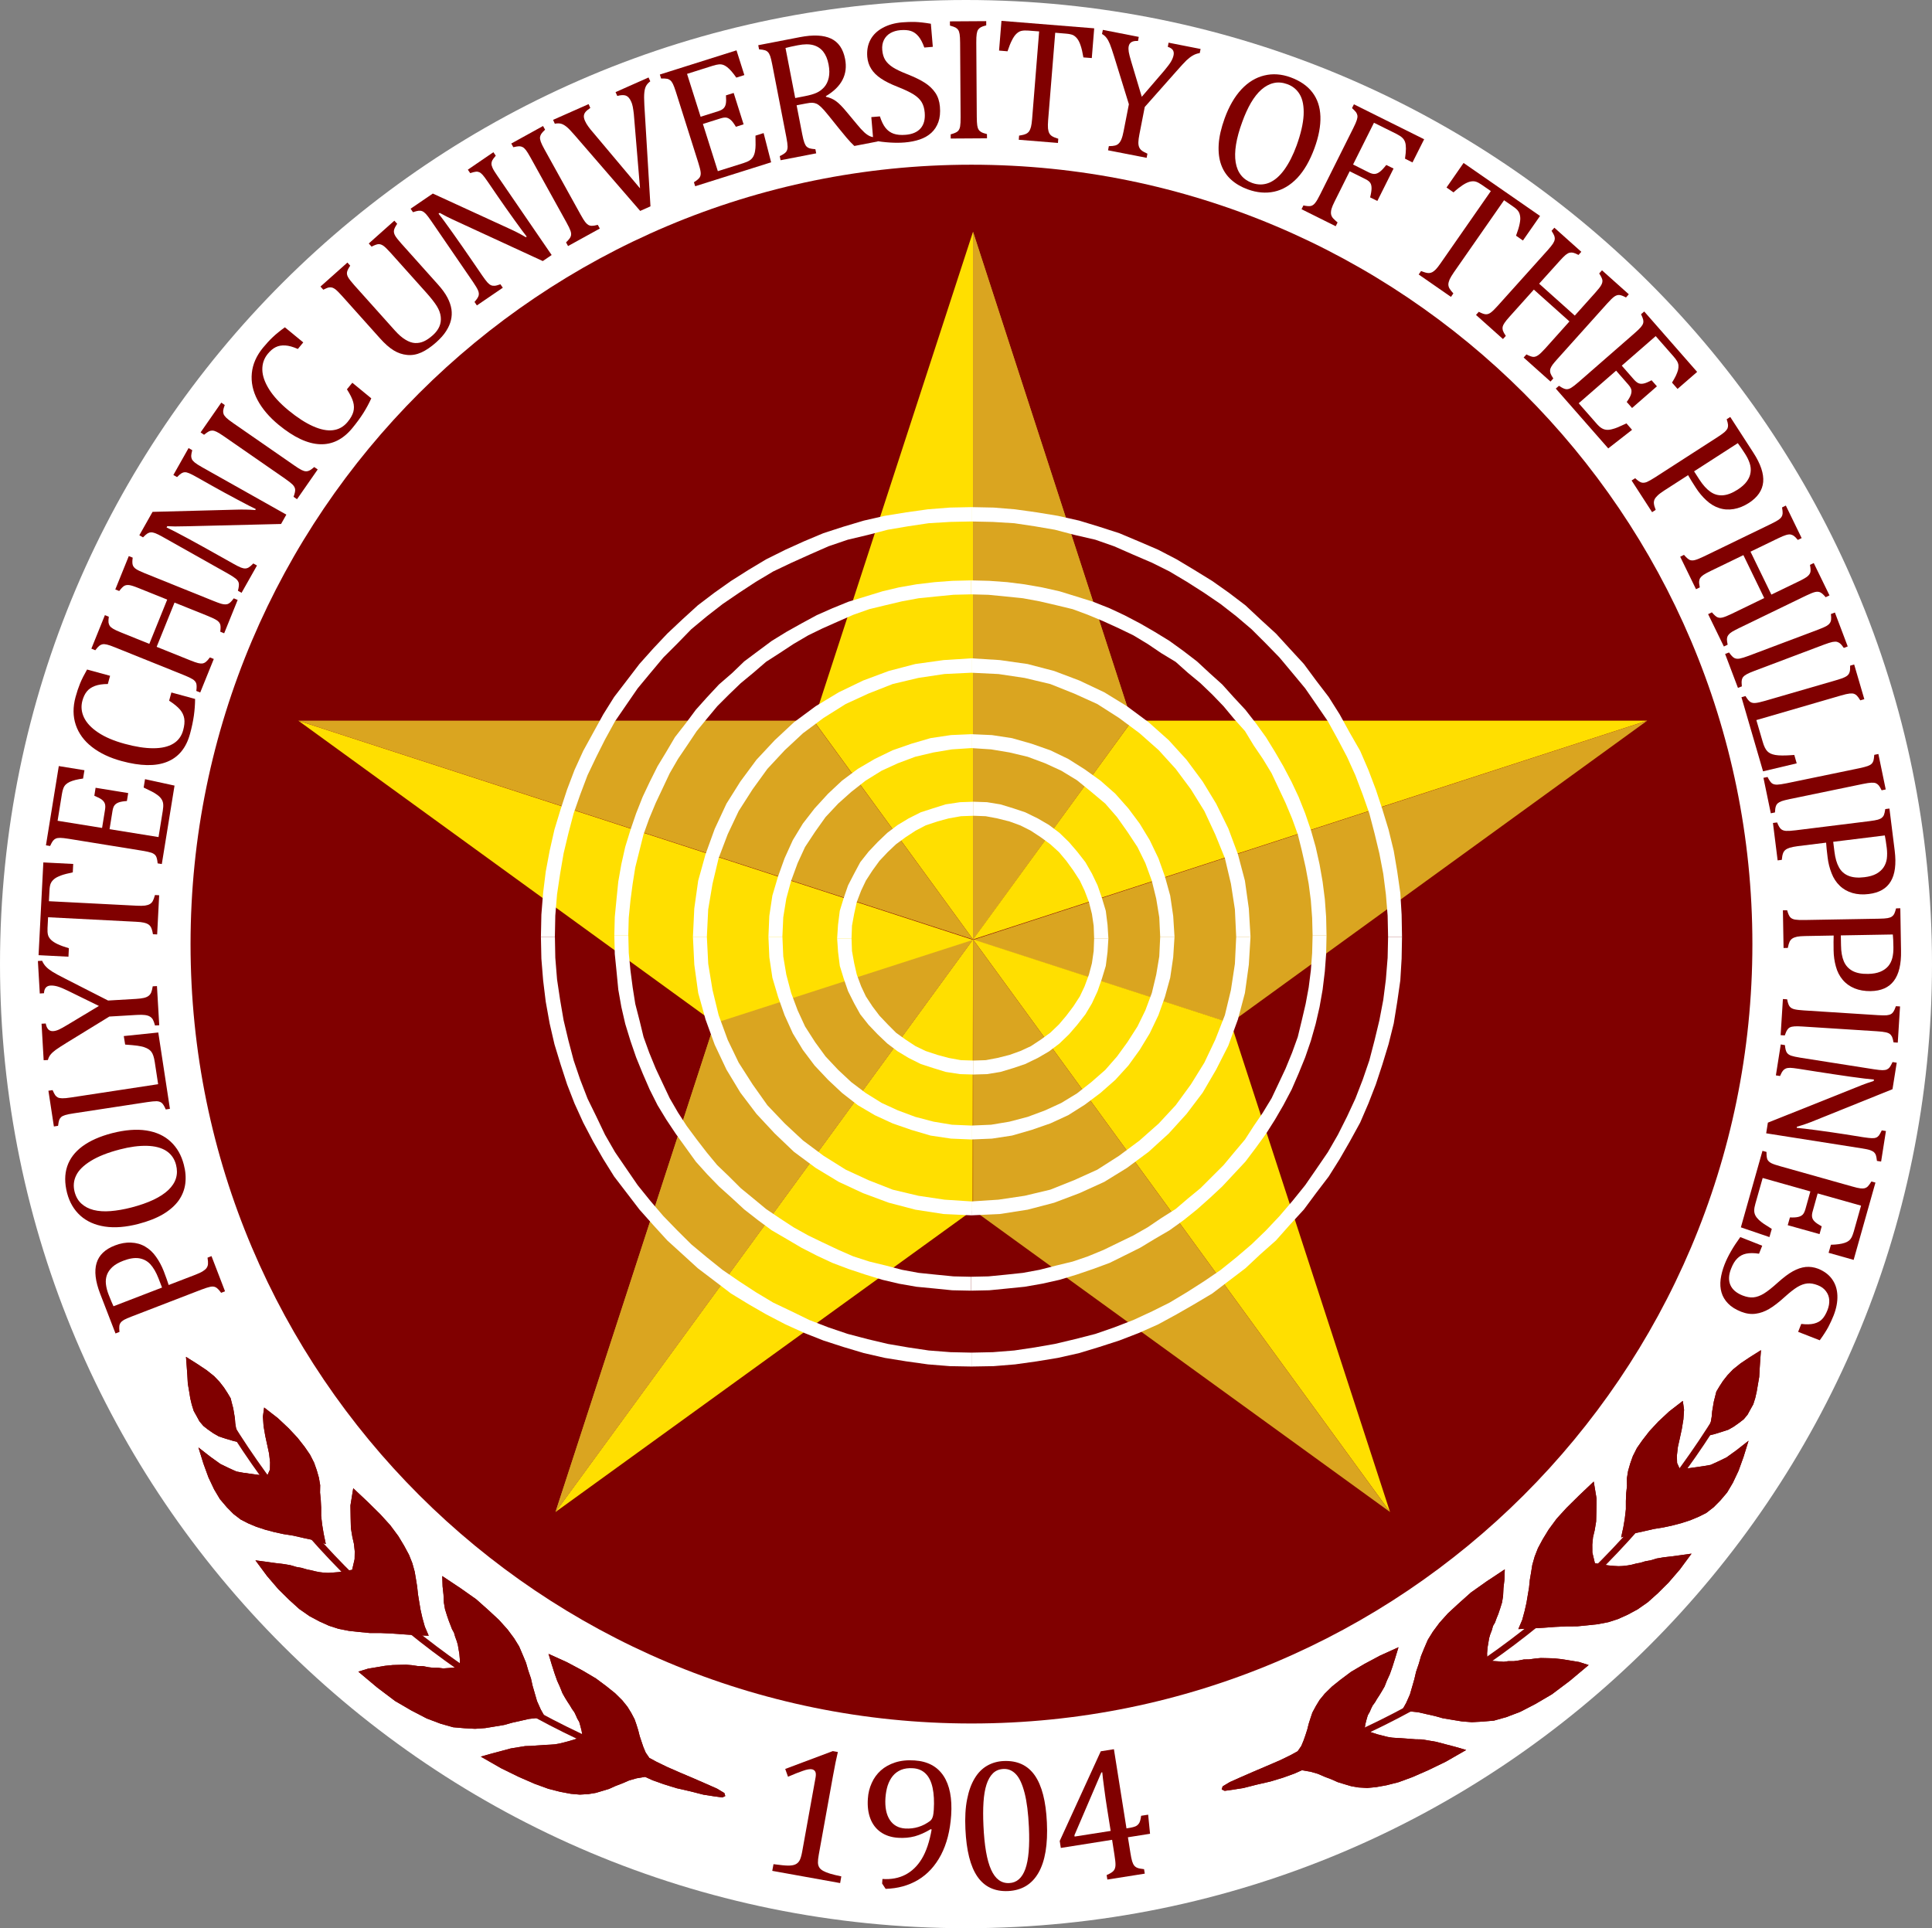 <?xml version="1.0" encoding="utf-8"?>
<!-- Generator: Adobe Illustrator 12.0.0, SVG Export Plug-In . SVG Version: 6.00 Build 51448)  -->
<!DOCTYPE svg PUBLIC "-//W3C//DTD SVG 1.1//EN" "http://www.w3.org/Graphics/SVG/1.1/DTD/svg11.dtd">
<svg  version="1.1" id="Layer_1" xmlns="http://www.w3.org/2000/svg" xmlns:xlink="http://www.w3.org/1999/xlink" width="884.167" height="882.494"
	 viewBox="0 0 884.167 882.494" overflow="visible" enable-background="new 0 0 884.167 882.494" xml:space="preserve">
<rect x="0" y="0" width="884.167" height="882.494" fill="#808080" stroke="none"/>
<g>
	<path fill-rule="evenodd" clip-rule="evenodd" fill="#FFFFFF" d="M0,441.247C0,197.557,197.931,0,442.083,0
		c244.183,0,442.083,197.557,442.083,441.247c0,243.72-197.9,441.247-442.083,441.247C197.931,882.494,0,684.966,0,441.247"/>
	<path fill-rule="evenodd" clip-rule="evenodd" fill="#800000" d="M49.677,592.43c0.952,2.438,1.698,4.222,2.264,5.411l22.216-8.562
		l-1.638-4.251c-1.072-2.763-2.323-4.874-3.723-6.42c-1.429-1.516-3.157-2.407-5.183-2.734c-2.054-0.297-4.467,0.089-7.236,1.158
		c-2.084,0.803-3.752,1.754-4.944,2.855c-1.191,1.099-2.025,2.317-2.501,3.626c-0.477,1.337-0.626,2.734-0.448,4.25
		C48.664,589.28,49.051,590.826,49.677,592.43L49.677,592.43z M52.863,610.295l-7.028-18.192
		c-2.204-5.705-2.739-10.403-1.638-14.029c1.102-3.657,3.901-6.332,8.398-8.057c2.531-0.98,5.003-1.426,7.356-1.308
		c2.383,0.091,4.527,0.684,6.462,1.813c1.906,1.101,3.575,2.646,4.974,4.638c1.43,1.99,2.591,4.19,3.544,6.6
		c1.042,2.705,1.788,4.845,2.264,6.36l12.21-4.696c1.43-0.565,2.561-1.069,3.365-1.575c0.774-0.477,1.371-0.98,1.758-1.516
		c0.357-0.506,0.595-1.101,0.655-1.785c0.059-0.653,0-1.665-0.208-2.941l1.816-0.714l6.195,16.111l-1.787,0.684
		c-0.982-1.368-1.817-2.199-2.472-2.526c-0.685-0.357-1.489-0.417-2.442-0.239c-0.923,0.179-2.323,0.624-4.14,1.309l-31.748,12.246
		c-1.698,0.626-2.889,1.161-3.633,1.576c-0.715,0.445-1.251,0.862-1.55,1.308c-0.327,0.446-0.536,0.952-0.595,1.516
		c-0.089,0.566-0.06,1.458,0.059,2.706L52.863,610.295z"/>
	<path fill-rule="evenodd" clip-rule="evenodd" fill="#800000" d="M34.131,545.435c0.595,2.289,1.637,4.102,3.127,5.44
		c1.488,1.366,3.365,2.347,5.599,2.913c2.264,0.563,4.854,0.742,7.772,0.506c2.919-0.239,6.076-0.773,9.53-1.665
		c7.774-2.021,13.432-4.698,16.887-7.996c3.485-3.33,4.646-7.165,3.514-11.533c-0.714-2.766-2.204-4.877-4.467-6.363
		c-2.264-1.455-5.211-2.229-8.875-2.317c-3.663-0.089-7.744,0.445-12.3,1.634c-5.539,1.428-9.977,3.182-13.342,5.262
		c-3.335,2.052-5.599,4.281-6.731,6.659C33.684,540.352,33.475,542.848,34.131,545.435L34.131,545.435z M30.705,546.03
		c-1.161-4.519-1.161-8.562,0.03-12.159c1.191-3.597,3.543-6.688,6.998-9.244c3.485-2.556,7.982-4.549,13.552-6.004
		c5.956-1.516,11.198-1.933,15.754-1.219c4.527,0.713,8.249,2.438,11.109,5.144c2.888,2.703,4.884,6.211,5.985,10.521
		c0.804,3.033,1.013,5.945,0.656,8.709c-0.358,2.735-1.371,5.291-3.009,7.64c-1.668,2.318-4.021,4.399-7.059,6.243
		c-3.067,1.813-6.879,3.329-11.465,4.518c-5.659,1.457-10.751,1.874-15.278,1.189c-4.498-0.684-8.25-2.349-11.198-4.994
		C33.832,553.699,31.807,550.251,30.705,546.03L30.705,546.03z"/>
	<path fill-rule="evenodd" clip-rule="evenodd" fill="#800000" d="M24.66,515.56l-2.502-16.349l1.906-0.297
		c0.477,1.099,0.894,1.872,1.192,2.318c0.328,0.445,0.714,0.773,1.191,1.04c0.447,0.238,1.132,0.357,1.995,0.386
		c0.894,0.031,2.264-0.089,4.14-0.386l39.789-6.063l-1.549-10.167c-0.178-1.128-0.386-2.051-0.625-2.764
		c-0.238-0.742-0.536-1.337-0.893-1.843c-0.358-0.476-0.805-0.892-1.34-1.248c-0.566-0.357-1.251-0.685-2.085-0.952
		c-0.833-0.268-1.876-0.475-3.097-0.653c-1.251-0.178-3.097-0.327-5.51-0.506l-0.625-3.894l15.784-1.636l5.331,34.928l-1.906,0.299
		c-0.655-1.547-1.28-2.559-1.876-3.033c-0.596-0.446-1.37-0.714-2.323-0.742c-0.954,0-2.413,0.118-4.319,0.414l-33.653,5.144
		c-1.787,0.268-3.098,0.535-3.873,0.773c-0.804,0.268-1.399,0.564-1.817,0.921c-0.417,0.386-0.714,0.833-0.922,1.368
		c-0.179,0.535-0.357,1.427-0.507,2.646L24.66,515.56z"/>
	<path fill-rule="evenodd" clip-rule="evenodd" fill="#800000" d="M19.984,485.24l-0.968-16.706l1.92-0.103
		c0.432,2.437,1.564,3.61,3.41,3.492c0.76-0.044,1.594-0.267,2.517-0.668c0.923-0.417,2.219-1.13,3.902-2.142l14.503-8.71
		l-14.117-6.924c-1.92-0.952-3.484-1.592-4.706-1.964c-1.221-0.356-2.323-0.504-3.321-0.445c-0.938,0.044-1.667,0.372-2.173,0.967
		c-0.507,0.595-0.774,1.442-0.819,2.541l-1.922,0.12l-0.863-14.863l1.921-0.12c0.462,1.055,1.057,1.962,1.802,2.736
		c0.729,0.771,1.727,1.529,2.948,2.303c1.221,0.773,3.291,1.888,6.18,3.345l19.269,9.824l12.732-0.744
		c1.488-0.089,2.695-0.236,3.603-0.445c0.909-0.208,1.624-0.52,2.145-0.907c0.537-0.401,0.938-0.905,1.221-1.531
		c0.269-0.624,0.521-1.573,0.729-2.882l1.936-0.104l1.043,17.925l-1.936,0.103c-0.328-1.232-0.67-2.14-0.999-2.734
		c-0.342-0.579-0.803-1.039-1.384-1.366c-0.581-0.344-1.34-0.566-2.263-0.685c-0.924-0.118-2.16-0.134-3.679-0.044l-12.568,0.744
		L30.527,477.23c-2.368,1.455-4.05,2.557-5.048,3.285c-1.013,0.742-1.802,1.471-2.368,2.184c-0.566,0.714-0.953,1.531-1.191,2.438
		L19.984,485.24z"/>
	<path fill-rule="evenodd" clip-rule="evenodd" fill="#800000" d="M17.646,437.16l2.189-42.448l13.67,0.699l-0.194,3.849
		c-2.278,0.461-4.095,0.936-5.436,1.428c-1.34,0.488-2.367,1.039-3.082,1.634c-0.714,0.595-1.221,1.234-1.549,1.948
		c-0.328,0.698-0.521,1.768-0.595,3.209l-0.269,4.979l40.25,2.066c1.548,0.076,2.785,0.06,3.708-0.06
		c0.922-0.132,1.667-0.356,2.218-0.682c0.566-0.328,1.012-0.773,1.34-1.368c0.328-0.58,0.67-1.5,1.028-2.779l1.92,0.105
		l-0.923,17.922l-1.921-0.089c-0.133-0.803-0.297-1.5-0.477-2.108c-0.178-0.61-0.417-1.116-0.7-1.516
		c-0.283-0.388-0.641-0.729-1.102-0.996c-0.462-0.283-1.102-0.506-1.906-0.685c-0.804-0.193-1.98-0.327-3.559-0.4l-40.25-2.066
		l-0.253,4.935c-0.06,1.232,0,2.26,0.193,3.062c0.194,0.818,0.655,1.574,1.355,2.287c0.714,0.729,1.742,1.399,3.097,2.039
		c1.34,0.624,3.052,1.248,5.122,1.856l-0.193,3.88L17.646,437.16z"/>
	<path fill-rule="evenodd" clip-rule="evenodd" fill="#800000" d="M21.027,386.879l5.882-36.265l11.734,1.902l-0.626,3.805
		c-1.325,0.179-2.501,0.401-3.529,0.654c-1.027,0.268-1.906,0.564-2.62,0.892c-0.715,0.342-1.311,0.743-1.787,1.204
		c-0.477,0.476-0.849,1.055-1.102,1.754c-0.269,0.699-0.477,1.561-0.641,2.556l-1.98,12.262l20.356,3.285l1.34-8.294
		c0.193-1.145,0.178-2.05-0.045-2.749c-0.224-0.699-0.685-1.323-1.385-1.888c-0.715-0.55-1.861-1.145-3.456-1.798l0.582-3.656
		l14.921,2.423l-0.596,3.641c-1.609,0.104-2.844,0.313-3.708,0.625c-0.863,0.312-1.504,0.757-1.935,1.308
		c-0.447,0.549-0.76,1.426-0.954,2.646l-1.34,8.308l22.412,3.611L74.5,371.05c0.208-1.264,0.267-2.319,0.178-3.137
		c-0.089-0.832-0.357-1.561-0.804-2.214c-0.431-0.654-1.042-1.278-1.832-1.857c-0.774-0.58-1.607-1.085-2.472-1.531
		c-0.878-0.446-2.159-1.07-3.827-1.873l0.625-3.834l13.506,2.943l-5.822,35.909l-1.906-0.312c-0.149-1.665-0.432-2.825-0.849-3.449
		c-0.417-0.624-1.087-1.084-1.981-1.412c-0.908-0.312-2.323-0.624-4.244-0.936l-33.608-5.44c-1.787-0.282-3.097-0.431-3.931-0.431
		s-1.504,0.104-2.011,0.327c-0.491,0.223-0.922,0.565-1.28,1.011c-0.343,0.446-0.79,1.233-1.31,2.378L21.027,386.879z"/>
	<path fill-rule="evenodd" clip-rule="evenodd" fill="#800000" d="M34.577,319c0.625-2.289,1.325-4.385,2.099-6.272
		c0.774-1.872,1.833-3.968,3.172-6.302l10.528,2.869l-1.027,3.761c-2.368,0-4.333,0.297-5.897,0.877
		c-1.563,0.579-2.784,1.412-3.677,2.497c-0.894,1.084-1.579,2.496-2.056,4.235c-0.715,2.616-0.477,5.157,0.7,7.669
		s3.351,4.816,6.508,6.926c3.157,2.111,7.207,3.834,12.151,5.172c4.959,1.353,9.322,2.037,13.089,2.021
		c3.768,0,6.805-0.698,9.098-2.081c2.293-1.382,3.812-3.433,4.557-6.168c0.566-2.066,0.744-3.85,0.506-5.321
		c-0.238-1.472-0.879-2.839-1.92-4.087c-1.057-1.249-2.71-2.616-5.004-4.102l1.028-3.761l10.855,2.958
		c-0.015,2.556-0.208,5.113-0.566,7.684c-0.372,2.571-0.953,5.351-1.771,8.338c-1.758,6.421-5.257,10.671-10.513,12.767
		c-5.242,2.111-12.182,1.977-20.818-0.371c-5.42-1.472-9.933-3.627-13.535-6.436c-3.619-2.809-6.076-6.182-7.401-10.091
		C33.356,327.858,33.326,323.608,34.577,319L34.577,319z"/>
	<path fill-rule="evenodd" clip-rule="evenodd" fill="#800000" d="M41.814,296.87l6.195-15.339l1.787,0.728
		c-0.164,1.174-0.208,2.051-0.135,2.631c0.075,0.579,0.269,1.1,0.551,1.531c0.283,0.446,0.804,0.892,1.564,1.353
		c0.744,0.46,1.951,1.025,3.633,1.694l12.926,5.217l8.19-20.258L63.6,269.225c-2.115-0.863-3.604-1.337-4.467-1.442
		c-0.863-0.104-1.593,0-2.204,0.312c-0.61,0.327-1.4,1.115-2.368,2.394l-1.801-0.713l6.179-15.265l1.787,0.714
		c-0.208,1.501-0.208,2.601,0,3.299c0.208,0.713,0.7,1.337,1.475,1.872c0.774,0.535,2.159,1.205,4.154,2.007l31.568,12.723
		c1.415,0.564,2.488,0.951,3.217,1.174c0.744,0.208,1.354,0.312,1.846,0.312c0.492,0,0.924-0.059,1.296-0.193
		c0.357-0.149,0.744-0.387,1.146-0.759c0.402-0.356,0.909-0.966,1.548-1.813l1.788,0.729l-6.18,15.264l-1.787-0.729
		c0.194-1.471,0.208-2.556,0-3.255c-0.194-0.698-0.669-1.322-1.444-1.872c-0.775-0.55-2.16-1.233-4.185-2.051l-15.293-6.153
		l-8.19,20.258l15.293,6.153c1.639,0.654,2.845,1.084,3.648,1.278c0.804,0.192,1.459,0.253,2.011,0.178
		c0.536-0.089,1.057-0.312,1.548-0.699c0.491-0.372,1.117-1.07,1.861-2.066l1.787,0.713l-6.209,15.339l-1.787-0.713
		c0.223-1.665,0.194-2.854-0.075-3.552c-0.267-0.699-0.804-1.308-1.623-1.813c-0.804-0.506-2.114-1.13-3.916-1.858l-31.57-12.708
		c-1.682-0.684-2.918-1.115-3.737-1.293c-0.819-0.193-1.489-0.238-2.04-0.12c-0.536,0.105-1.028,0.342-1.459,0.699
		c-0.447,0.357-1.058,1.026-1.817,2.021L41.814,296.87z"/>
	<path fill-rule="evenodd" clip-rule="evenodd" fill="#800000" d="M63.763,244.984l6.046-10.716l37.793-0.996
		c1.846-0.059,3.424-0.074,4.78-0.044c1.34,0.016,2.814,0.089,4.437,0.208l0.253-0.445c-1.459-0.669-4.288-2.125-8.488-4.37
		c-4.199-2.229-7.982-4.295-11.317-6.168l-7.192-4.058c-1.578-0.892-2.755-1.486-3.544-1.813c-0.774-0.328-1.429-0.476-1.951-0.446
		c-0.536,0.015-1.027,0.179-1.504,0.46c-0.491,0.283-1.176,0.877-2.054,1.754l-1.683-0.952l6.955-12.321l1.682,0.952
		c-0.297,1.173-0.461,2.051-0.477,2.601c0,0.549,0.105,1.055,0.313,1.531c0.224,0.46,0.655,0.966,1.311,1.516
		c0.656,0.55,1.817,1.293,3.484,2.229l38.434,21.625l-2.413,4.28l-42.797,1.041c-2.65,0.074-4.586,0.104-5.777,0.089
		c-1.207-0.016-2.368-0.06-3.499-0.119l-0.329,0.579c1.847,0.833,5.093,2.512,9.74,5.024c4.646,2.526,9.246,5.068,13.818,7.654
		l6.999,3.924c1.534,0.861,2.68,1.442,3.44,1.738c0.774,0.297,1.429,0.446,1.979,0.431c0.537,0,1.087-0.164,1.624-0.476
		c0.537-0.313,1.236-0.922,2.1-1.813l1.683,0.937l-7.058,12.5l-1.668-0.952c0.432-1.62,0.551-2.793,0.387-3.522
		c-0.178-0.729-0.641-1.397-1.37-2.007c-0.744-0.61-1.965-1.396-3.648-2.348l-29.663-16.691c-1.578-0.892-2.755-1.471-3.543-1.769
		c-0.774-0.282-1.445-0.416-1.996-0.371c-0.551,0.029-1.057,0.193-1.549,0.491c-0.491,0.312-1.176,0.891-2.054,1.783L63.763,244.984
		z"/>
	<path fill-rule="evenodd" clip-rule="evenodd" fill="#800000" d="M91.803,197.898l9.471-13.629l1.579,1.1
		c-0.417,1.114-0.655,1.962-0.715,2.542c-0.044,0.594,0.016,1.13,0.194,1.621c0.194,0.49,0.596,1.04,1.221,1.665
		c0.626,0.608,1.684,1.426,3.172,2.452l27.966,19.381c1.444,1.011,2.531,1.695,3.275,2.051c0.729,0.371,1.37,0.58,1.921,0.609
		c0.536,0.044,1.102-0.06,1.667-0.327c0.566-0.253,1.31-0.788,2.264-1.605l1.579,1.1l-9.471,13.614l-1.579-1.1
		c0.582-1.56,0.819-2.72,0.715-3.463c-0.104-0.742-0.507-1.456-1.176-2.14c-0.685-0.668-1.817-1.561-3.41-2.675l-27.966-19.381
		c-1.488-1.025-2.605-1.724-3.365-2.08c-0.744-0.373-1.399-0.551-1.951-0.565c-0.55-0.014-1.086,0.104-1.593,0.357
		c-0.506,0.253-1.251,0.773-2.219,1.561L91.803,197.898z"/>
	<path fill-rule="evenodd" clip-rule="evenodd" fill="#800000" d="M120.394,159.107c1.52-1.843,3.008-3.463,4.497-4.861
		c1.474-1.397,3.306-2.883,5.48-4.444l8.414,6.911l-2.472,3.003c-2.174-0.966-4.081-1.502-5.734-1.605
		c-1.667-0.104-3.127,0.148-4.393,0.773c-1.265,0.625-2.472,1.635-3.618,3.032c-1.712,2.081-2.561,4.503-2.517,7.268
		c0.045,2.779,1.087,5.767,3.097,8.992c2.025,3.21,5.004,6.451,8.95,9.691c3.976,3.255,7.684,5.663,11.124,7.193
		c3.44,1.546,6.492,2.155,9.143,1.829c2.666-0.328,4.899-1.576,6.702-3.761c1.369-1.649,2.248-3.21,2.636-4.651
		c0.387-1.442,0.372-2.943-0.075-4.519c-0.432-1.562-1.4-3.494-2.859-5.782l2.472-3.002l8.682,7.134
		c-1.057,2.319-2.278,4.579-3.663,6.778c-1.4,2.2-3.083,4.488-5.047,6.881c-4.23,5.128-9.174,7.58-14.832,7.342
		c-5.644-0.223-11.927-3.18-18.837-8.859c-4.333-3.567-7.564-7.371-9.708-11.414c-2.129-4.042-2.994-8.13-2.591-12.232
		C115.644,166.687,117.355,162.792,120.394,159.107L120.394,159.107z"/>
	<path fill-rule="evenodd" clip-rule="evenodd" fill="#800000" d="M146.662,131.15l12.33-10.984l1.28,1.427
		c-0.848,1.263-1.34,2.244-1.459,2.972c-0.134,0.729,0.03,1.501,0.492,2.319c0.461,0.832,1.399,2.036,2.829,3.642l18.569,20.733
		c1.698,1.903,3.321,3.315,4.885,4.237c1.548,0.936,3.008,1.44,4.363,1.501c1.37,0.073,2.695-0.179,3.976-0.744
		c1.295-0.565,2.68-1.516,4.17-2.839c1.37-1.234,2.353-2.541,2.963-3.938c0.611-1.413,0.819-2.914,0.641-4.504
		c-0.179-1.59-0.774-3.225-1.802-4.875c-1.027-1.649-2.606-3.67-4.75-6.079l-16.395-18.311c-1.519-1.695-2.65-2.779-3.365-3.255
		c-0.73-0.491-1.429-0.714-2.114-0.714c-0.671,0.016-1.757,0.387-3.232,1.146l-1.28-1.442l11.704-10.435l1.295,1.428
		c-0.878,1.308-1.37,2.319-1.474,3.046c-0.105,0.729,0.059,1.501,0.506,2.303c0.432,0.804,1.37,2.007,2.799,3.613l16.857,18.831
		c1.906,2.125,3.365,4.132,4.348,6.034c0.938,1.799,1.548,3.583,1.817,5.38c0.223,1.636,0.149,3.256-0.238,4.875
		c-0.372,1.62-1.102,3.285-2.189,4.979c-1.071,1.709-2.591,3.418-4.556,5.172c-2.368,2.11-4.631,3.656-6.791,4.638
		c-2.173,0.98-4.333,1.367-6.522,1.144c-2.173-0.208-4.243-0.907-6.194-2.11c-1.951-1.189-4.05-3.046-6.298-5.574l-17.259-19.277
		c-1.37-1.516-2.338-2.497-2.919-2.958c-0.58-0.446-1.102-0.742-1.563-0.892c-0.462-0.148-0.968-0.178-1.534-0.089
		c-0.551,0.089-1.415,0.446-2.607,1.041L146.662,131.15z"/>
	<path fill-rule="evenodd" clip-rule="evenodd" fill="#800000" d="M187.91,95.524l10.171-6.941l34.353,15.77
		c1.683,0.758,3.112,1.441,4.304,2.05c1.206,0.624,2.501,1.337,3.886,2.155l0.418-0.282c-1.013-1.249-2.904-3.805-5.674-7.669
		c-2.785-3.865-5.241-7.372-7.416-10.522l-4.661-6.808c-1.027-1.501-1.817-2.556-2.367-3.196c-0.566-0.624-1.087-1.054-1.564-1.263
		c-0.477-0.208-0.997-0.297-1.548-0.238c-0.566,0.045-1.429,0.269-2.621,0.654l-1.086-1.576l11.689-7.997l1.087,1.591
		c-0.79,0.921-1.325,1.635-1.578,2.125c-0.254,0.49-0.373,0.996-0.388,1.517c-0.015,0.505,0.149,1.159,0.491,1.932
		c0.343,0.787,1.057,1.961,2.145,3.537l24.912,36.354l-4.065,2.765l-38.851-17.925c-2.412-1.114-4.154-1.933-5.227-2.483
		c-1.072-0.535-2.099-1.084-3.082-1.649l-0.551,0.386c1.296,1.56,3.455,4.489,6.507,8.799c3.053,4.31,6.062,8.635,9.025,12.96
		l4.526,6.614c0.998,1.442,1.772,2.467,2.324,3.077c0.565,0.595,1.086,1.025,1.578,1.248c0.492,0.238,1.058,0.328,1.683,0.283
		c0.611-0.03,1.519-0.267,2.681-0.684l1.102,1.576l-11.868,8.1l-1.087-1.59c1.102-1.263,1.742-2.259,1.906-2.987
		c0.164-0.728,0.059-1.531-0.343-2.408c-0.387-0.876-1.132-2.111-2.218-3.715l-19.224-28.046c-1.028-1.486-1.832-2.542-2.397-3.151
		c-0.582-0.594-1.117-1.011-1.623-1.218c-0.507-0.208-1.058-0.283-1.623-0.223c-0.566,0.044-1.445,0.268-2.636,0.669L187.91,95.524z
		"/>
	<path fill-rule="evenodd" clip-rule="evenodd" fill="#800000" d="M233.982,65.694l14.533-8.025l0.938,1.679
		c-0.879,0.818-1.459,1.471-1.772,1.977c-0.312,0.491-0.491,1.011-0.55,1.531c-0.045,0.521,0.074,1.189,0.357,2.021
		c0.297,0.833,0.878,2.036,1.757,3.611l16.469,29.74c0.849,1.531,1.519,2.631,2.025,3.285c0.491,0.654,0.982,1.115,1.444,1.397
		c0.477,0.282,1.013,0.43,1.639,0.446c0.625,0.015,1.548-0.134,2.755-0.446l0.923,1.694l-14.534,8.011l-0.922-1.679
		c1.221-1.159,1.935-2.081,2.173-2.793c0.238-0.714,0.208-1.531-0.104-2.438c-0.313-0.906-0.938-2.214-1.877-3.909l-16.469-29.74
		c-0.878-1.576-1.563-2.69-2.084-3.358c-0.507-0.654-1.013-1.115-1.504-1.368c-0.477-0.252-1.013-0.386-1.578-0.386
		c-0.566,0-1.459,0.148-2.681,0.43L233.982,65.694z"/>
	<path fill-rule="evenodd" clip-rule="evenodd" fill="#800000" d="M253.117,54.859l16.261-7.208l0.774,1.754
		c-1.013,0.683-1.742,1.292-2.189,1.827c-0.447,0.551-0.7,1.145-0.759,1.799c-0.044,0.654,0.12,1.427,0.521,2.319
		c0.356,0.802,0.848,1.65,1.458,2.497c0.611,0.861,1.355,1.798,2.249,2.809l21.473,25.549l-2.844-34.08
		c-0.059-0.521-0.119-1.055-0.208-1.62c-0.075-0.58-0.164-1.114-0.269-1.65c-0.104-0.521-0.223-0.966-0.342-1.352
		c-0.134-0.372-0.269-0.714-0.402-1.026c-0.64-1.426-1.429-2.333-2.383-2.705c-0.952-0.356-2.278-0.312-3.96,0.148l-0.79-1.754
		l15.099-6.703l0.79,1.754c-0.879,0.668-1.519,1.367-1.906,2.095c-0.402,0.713-0.67,1.709-0.804,2.973
		c-0.149,1.278-0.149,3.196,0,5.767l2.799,46.387l-4.706,2.096l-29.961-34.631c-1.622-1.888-2.873-3.196-3.767-3.894
		c-0.879-0.714-1.728-1.174-2.502-1.383c-0.79-0.208-1.728-0.208-2.844,0L253.117,54.859z"/>
	<path fill-rule="evenodd" clip-rule="evenodd" fill="#800000" d="M301.975,34.11l35.083-11.073l3.588,11.326l-3.677,1.159
		c-0.775-1.114-1.504-2.066-2.189-2.854c-0.701-0.802-1.356-1.442-1.981-1.932c-0.61-0.49-1.251-0.847-1.876-1.055
		c-0.626-0.223-1.326-0.282-2.055-0.193c-0.744,0.075-1.608,0.268-2.591,0.58l-11.853,3.745l6.209,19.62l8.026-2.527
		c1.102-0.342,1.921-0.773,2.442-1.293c0.536-0.506,0.879-1.19,1.057-2.082c0.179-0.877,0.194-2.169,0.075-3.893l3.529-1.1
		l4.542,14.372l-3.529,1.115c-0.819-1.383-1.564-2.393-2.234-3.018c-0.67-0.624-1.34-1.011-2.041-1.159
		c-0.684-0.134-1.623-0.015-2.799,0.356l-8.025,2.526l6.834,21.611l11.674-3.671c1.236-0.386,2.189-0.817,2.889-1.263
		c0.7-0.446,1.237-1.026,1.624-1.709c0.387-0.684,0.67-1.501,0.834-2.467c0.164-0.952,0.253-1.917,0.253-2.898
		c0.015-0.982,0-2.394-0.044-4.251l3.723-1.174l3.439,13.377l-34.755,10.954l-0.582-1.829c1.43-0.892,2.324-1.665,2.696-2.318
		c0.372-0.654,0.506-1.458,0.372-2.408c-0.119-0.951-0.477-2.349-1.057-4.192l-10.245-32.401c-0.551-1.724-1.013-2.958-1.385-3.715
		c-0.372-0.743-0.774-1.292-1.207-1.635c-0.417-0.342-0.908-0.579-1.474-0.684c-0.551-0.118-1.459-0.148-2.71-0.118L301.975,34.11z"
		/>
	<path fill-rule="evenodd" clip-rule="evenodd" fill="#800000" d="M365.097,20.719c-2.323,0.447-4.199,0.862-5.613,1.249
		l4.437,22.904l4.363-0.848c2.248-0.43,4.035-0.936,5.361-1.53c1.325-0.595,2.501-1.457,3.514-2.586
		c0.998-1.114,1.713-2.556,2.1-4.295c0.402-1.754,0.372-3.79-0.075-6.138c-0.476-2.438-1.295-4.385-2.442-5.841
		c-1.146-1.456-2.666-2.452-4.526-2.973C370.354,20.139,367.971,20.155,365.097,20.719L365.097,20.719z M347.005,20.69l19.135-3.701
		c6.016-1.16,10.736-0.937,14.161,0.669c3.41,1.604,5.554,4.711,6.448,9.319c0.685,3.522,0.297,6.703-1.176,9.557
		c-1.459,2.839-4.006,5.335-7.625,7.476l0.059,0.297c1.698,0.342,3.217,0.996,4.572,1.977c1.356,0.981,2.949,2.601,4.811,4.86
		l4.706,5.648c1.354,1.665,2.501,2.913,3.41,3.745c0.908,0.833,1.787,1.442,2.636,1.813c0.849,0.372,1.906,0.535,3.186,0.506
		l0.372,1.888l-10.706,2.066c-1.251-1.174-2.458-2.453-3.634-3.864c-1.191-1.397-2.353-2.824-3.529-4.281l-4.646-5.781
		c-1.399-1.754-2.531-3.032-3.365-3.834c-0.833-0.788-1.563-1.323-2.189-1.59c-0.625-0.267-1.266-0.401-1.935-0.431
		c-0.655-0.015-1.608,0.089-2.874,0.342l-4.259,0.817l2.546,13.109c0.356,1.857,0.685,3.181,0.997,3.998
		c0.298,0.802,0.641,1.397,0.998,1.769c0.372,0.372,0.819,0.64,1.37,0.818c0.536,0.164,1.43,0.312,2.681,0.417l0.372,1.887
		l-16.306,3.151l-0.372-1.888c1.519-0.713,2.501-1.382,2.948-1.991c0.432-0.61,0.656-1.383,0.64-2.349
		c-0.014-0.951-0.193-2.378-0.565-4.28l-6.477-33.367c-0.343-1.769-0.656-3.047-0.939-3.834c-0.283-0.788-0.625-1.382-1.013-1.769
		c-0.372-0.401-0.833-0.684-1.385-0.848c-0.536-0.178-1.429-0.326-2.68-0.43L347.005,20.69z"/>
	<path fill-rule="evenodd" clip-rule="evenodd" fill="#800000" d="M412.913,10.226c1.995-0.164,3.945-0.223,5.852-0.178
		c1.922,0.059,4.334,0.327,7.238,0.817l0.893,10.568l-3.887,0.326c-0.789-2.244-1.697-3.968-2.725-5.172
		c-1.028-1.204-2.174-2.006-3.439-2.407c-1.266-0.417-2.889-0.535-4.855-0.372c-1.698,0.149-3.186,0.595-4.481,1.323
		c-1.296,0.743-2.279,1.784-2.963,3.106c-0.67,1.338-0.939,2.869-0.79,4.623c0.149,1.857,0.61,3.389,1.385,4.622
		c0.774,1.219,1.921,2.319,3.425,3.299c1.504,0.966,3.693,2.021,6.582,3.151c3.484,1.382,6.21,2.72,8.176,3.998
		c1.965,1.278,3.544,2.795,4.734,4.548c1.192,1.754,1.876,3.864,2.085,6.317c0.238,2.735,0,5.098-0.7,7.061
		c-0.714,1.961-1.771,3.596-3.202,4.918c-1.429,1.308-3.186,2.333-5.27,3.048c-2.086,0.713-4.408,1.173-6.94,1.382
		c-4.11,0.342-8.89,0.044-14.37-0.877l-0.908-10.731l3.932-0.327c0.714,2.244,1.563,3.998,2.576,5.261
		c0.998,1.264,2.233,2.141,3.693,2.661c1.475,0.52,3.306,0.698,5.54,0.505c3.053-0.252,5.33-1.249,6.834-2.972
		c1.504-1.739,2.115-4.118,1.862-7.179c-0.164-1.962-0.641-3.568-1.43-4.846c-0.788-1.278-2.011-2.437-3.647-3.478
		c-1.654-1.04-4.11-2.214-7.417-3.522c-3.186-1.248-5.718-2.526-7.625-3.834c-1.906-1.292-3.365-2.75-4.378-4.385
		c-1.027-1.62-1.607-3.433-1.787-5.439c-0.238-2.928,0.224-5.515,1.415-7.789c1.192-2.273,3.068-4.102,5.629-5.499
		C406.495,11.356,409.487,10.508,412.913,10.226L412.913,10.226z"/>
	<path fill-rule="evenodd" clip-rule="evenodd" fill="#800000" d="M434.728,9.78l16.604-0.104l0.014,1.932
		c-1.16,0.283-1.98,0.58-2.502,0.877c-0.506,0.283-0.907,0.654-1.205,1.085c-0.299,0.431-0.521,1.085-0.655,1.947
		c-0.134,0.862-0.209,2.2-0.193,4.014l0.223,33.976c0.016,1.754,0.089,3.032,0.209,3.85c0.118,0.817,0.328,1.456,0.61,1.917
		c0.268,0.476,0.685,0.862,1.222,1.174c0.536,0.312,1.414,0.624,2.62,0.922l0.016,1.932l-16.604,0.104l-0.016-1.917
		c1.623-0.431,2.71-0.907,3.262-1.427c0.536-0.505,0.894-1.234,1.058-2.185c0.164-0.937,0.237-2.379,0.223-4.326l-0.223-33.976
		c-0.016-1.798-0.09-3.122-0.225-3.939c-0.133-0.833-0.357-1.472-0.654-1.932c-0.313-0.446-0.715-0.818-1.207-1.085
		c-0.506-0.268-1.354-0.58-2.561-0.906L434.728,9.78z"/>
	<path fill-rule="evenodd" clip-rule="evenodd" fill="#800000" d="M458.315,9.542l42.438,3.419l-1.101,13.615l-3.843-0.298
		c-0.386-2.289-0.805-4.102-1.279-5.47c-0.448-1.337-0.954-2.378-1.551-3.121c-0.565-0.714-1.189-1.249-1.876-1.605
		c-0.715-0.327-1.787-0.565-3.215-0.683l-4.975-0.417l-3.247,40.1c-0.118,1.545-0.146,2.794-0.058,3.715
		c0.118,0.921,0.297,1.665,0.624,2.229c0.299,0.565,0.744,1.011,1.341,1.367c0.566,0.357,1.488,0.713,2.74,1.1l-0.148,1.932
		l-17.929-1.457l0.148-1.902c0.805-0.12,1.518-0.268,2.114-0.417c0.625-0.178,1.132-0.386,1.549-0.654
		c0.388-0.268,0.744-0.625,1.043-1.07c0.268-0.476,0.535-1.1,0.744-1.872c0.207-0.804,0.356-1.993,0.506-3.568l3.217-40.1
		l-4.943-0.386c-1.222-0.089-2.235-0.06-3.068,0.118c-0.805,0.149-1.579,0.595-2.323,1.279c-0.744,0.683-1.46,1.694-2.114,3.031
		c-0.685,1.308-1.34,3.003-2.025,5.053l-3.871-0.327L458.315,9.542z"/>
	<path fill-rule="evenodd" clip-rule="evenodd" fill="#800000" d="M504.715,13.674l16.44,3.21l-0.359,1.873
		c-2.471-0.178-3.9,0.624-4.258,2.437c-0.148,0.744-0.12,1.606,0.029,2.586c0.179,1.011,0.537,2.438,1.103,4.31l4.855,16.201
		l10.244-11.92c1.37-1.636,2.413-3.003,3.068-4.073c0.654-1.1,1.071-2.141,1.25-3.092c0.178-0.92,0.06-1.724-0.388-2.348
		c-0.446-0.624-1.222-1.1-2.264-1.426l0.358-1.902l14.651,2.883l-0.386,1.873c-1.132,0.178-2.175,0.535-3.097,1.07
		c-0.925,0.505-1.907,1.278-2.979,2.259c-1.042,1.011-2.622,2.735-4.766,5.172l-14.325,16.171l-2.442,12.485
		c-0.296,1.456-0.445,2.675-0.475,3.596c-0.031,0.921,0.089,1.695,0.356,2.319c0.238,0.595,0.655,1.13,1.192,1.545
		c0.506,0.417,1.398,0.893,2.591,1.428l-0.358,1.902l-17.661-3.448l0.358-1.903c1.31,0,2.264-0.118,2.919-0.296
		c0.654-0.179,1.221-0.506,1.666-0.982c0.478-0.476,0.894-1.159,1.222-2.021c0.358-0.861,0.654-2.05,0.953-3.537l2.413-12.337
		l-6.76-21.877c-0.836-2.645-1.46-4.518-1.937-5.677c-0.477-1.16-0.982-2.11-1.549-2.825c-0.536-0.743-1.221-1.307-2.056-1.783
		L504.715,13.674z"/>
	<path fill-rule="evenodd" clip-rule="evenodd" fill="#800000" d="M589.147,38.524c-2.234-0.802-4.317-0.98-6.285-0.505
		c-1.965,0.446-3.812,1.457-5.567,2.973c-1.729,1.516-3.335,3.567-4.826,6.093c-1.459,2.527-2.798,5.469-3.99,8.799
		c-2.77,7.551-3.752,13.704-2.979,18.43c0.775,4.727,3.307,7.877,7.535,9.424c2.681,0.951,5.271,0.921,7.773-0.089
		c2.502-1.041,4.825-3.032,6.969-6.005c2.114-2.943,3.991-6.629,5.6-11.028c1.936-5.38,3.008-10.018,3.217-13.941
		c0.179-3.954-0.388-7.044-1.697-9.333C593.585,41.052,591.649,39.446,589.147,38.524L589.147,38.524z M590.576,35.374
		c4.378,1.605,7.744,3.894,10.037,6.926c2.293,3.003,3.516,6.659,3.663,10.969c0.149,4.31-0.744,9.155-2.71,14.535
		c-2.114,5.767-4.734,10.315-7.892,13.674c-3.188,3.33-6.701,5.41-10.543,6.242c-3.872,0.833-7.894,0.476-12.091-1.04
		c-2.95-1.071-5.481-2.527-7.566-4.4c-2.054-1.842-3.603-4.102-4.585-6.806c-0.982-2.676-1.37-5.797-1.161-9.334
		c0.207-3.538,1.132-7.55,2.738-12.01c1.996-5.469,4.557-9.898,7.655-13.227c3.126-3.33,6.61-5.44,10.482-6.362
		C582.477,33.59,586.467,33.888,590.576,35.374L590.576,35.374z"/>
	<path fill-rule="evenodd" clip-rule="evenodd" fill="#800000" d="M619.613,47.74l32.137,15.993l-5.331,10.612l-3.425-1.724
		c0.268-1.843,0.417-3.389,0.417-4.607c0-1.219-0.12-2.23-0.388-3.002c-0.268-0.773-0.716-1.457-1.311-1.993
		c-0.597-0.564-1.459-1.129-2.622-1.724l-10.305-5.113l-9.558,19.114l7.236,3.626c1.042,0.506,1.936,0.743,2.709,0.684
		c0.744-0.06,1.52-0.387,2.295-0.981c0.803-0.594,1.787-1.635,2.947-3.122l3.336,1.636l-7.415,14.833l-3.307-1.635
		c0.446-1.784,0.655-3.182,0.655-4.162c0-1.011-0.179-1.843-0.565-2.437c-0.388-0.624-1.104-1.189-2.175-1.725l-7.266-3.626
		l-6.88,13.793c-0.716,1.396-1.192,2.556-1.46,3.478c-0.238,0.951-0.298,1.754-0.178,2.408c0.118,0.683,0.445,1.307,0.951,1.873
		c0.537,0.564,1.192,1.189,2.025,1.873l-0.862,1.724l-15.636-7.788l0.864-1.724c1.638,0.356,2.827,0.416,3.543,0.208
		c0.715-0.208,1.37-0.713,1.936-1.487c0.595-0.742,1.311-2.021,2.175-3.745l15.188-30.409c0.804-1.605,1.341-2.824,1.579-3.627
		c0.268-0.802,0.356-1.457,0.297-2.021c-0.09-0.535-0.268-1.04-0.596-1.516c-0.327-0.446-0.953-1.1-1.876-1.962L619.613,47.74z"/>
	<path fill-rule="evenodd" clip-rule="evenodd" fill="#800000" d="M669.796,74.582l34.993,24.256l-7.831,11.237l-3.157-2.2
		c0.804-2.17,1.37-3.984,1.638-5.381c0.298-1.397,0.388-2.526,0.238-3.448c-0.118-0.922-0.388-1.724-0.833-2.349
		c-0.417-0.653-1.222-1.396-2.413-2.2l-4.11-2.853l-22.991,33.024c-0.864,1.279-1.52,2.349-1.907,3.181
		c-0.356,0.862-0.565,1.605-0.595,2.259c0,0.624,0.149,1.249,0.477,1.843c0.327,0.595,0.923,1.367,1.816,2.349l-1.102,1.574
		l-14.771-10.255l1.101-1.576c0.744,0.297,1.431,0.535,2.057,0.713c0.595,0.179,1.161,0.238,1.638,0.208
		c0.506-0.029,0.982-0.178,1.459-0.416c0.446-0.238,0.982-0.654,1.578-1.249c0.565-0.594,1.31-1.516,2.203-2.824l22.993-33.025
		l-4.08-2.824c-1.014-0.713-1.906-1.189-2.682-1.457c-0.803-0.268-1.696-0.268-2.681-0.059c-0.982,0.237-2.114,0.742-3.364,1.545
		c-1.25,0.833-2.681,1.931-4.289,3.389l-3.186-2.229L669.796,74.582z"/>
	<path fill-rule="evenodd" clip-rule="evenodd" fill="#800000" d="M711.342,104.218l12.33,11.028l-1.281,1.428
		c-1.043-0.536-1.876-0.893-2.442-1.011c-0.565-0.119-1.101-0.119-1.638,0c-0.506,0.118-1.103,0.446-1.786,0.98
		c-0.685,0.565-1.638,1.516-2.83,2.854l-9.321,10.344l16.319,14.595l9.293-10.375c1.52-1.694,2.472-2.913,2.858-3.686
		c0.417-0.772,0.566-1.516,0.478-2.2c-0.118-0.683-0.596-1.694-1.46-3.032l1.281-1.427l12.27,10.968l-1.281,1.458
		c-1.339-0.714-2.381-1.101-3.097-1.13c-0.744-0.06-1.488,0.208-2.264,0.743c-0.773,0.535-1.876,1.605-3.306,3.21l-22.724,25.326
		c-1.012,1.129-1.756,1.991-2.204,2.615c-0.445,0.625-0.744,1.16-0.922,1.606c-0.179,0.475-0.268,0.892-0.238,1.278
		c0,0.416,0.089,0.833,0.298,1.337c0.208,0.506,0.596,1.189,1.19,2.081l-1.281,1.427l-12.299-10.998l1.281-1.428
		c1.339,0.684,2.353,1.071,3.097,1.13c0.715,0.03,1.46-0.208,2.232-0.743c0.805-0.535,1.907-1.604,3.366-3.21l10.989-12.276
		l-16.291-14.565l-10.989,12.246c-1.191,1.308-1.996,2.319-2.441,3.002c-0.477,0.684-0.744,1.279-0.864,1.814
		c-0.089,0.535-0.059,1.1,0.12,1.694c0.207,0.595,0.624,1.397,1.339,2.438l-1.31,1.426l-12.33-11.028l1.281-1.427
		c1.488,0.772,2.62,1.159,3.364,1.13c0.746,0,1.52-0.297,2.264-0.892c0.775-0.594,1.787-1.605,3.097-3.062l22.726-25.297
		c1.189-1.337,2.025-2.378,2.471-3.061c0.448-0.713,0.716-1.338,0.805-1.874c0.089-0.535,0.029-1.1-0.149-1.634
		c-0.179-0.535-0.626-1.308-1.281-2.378L711.342,104.218z"/>
	<path fill-rule="evenodd" clip-rule="evenodd" fill="#800000" d="M752.471,142.565l24.214,27.644l-8.966,7.788l-2.53-2.883
		c0.715-1.13,1.28-2.2,1.758-3.151c0.445-0.952,0.772-1.813,0.982-2.556c0.178-0.773,0.268-1.487,0.207-2.17
		c-0.06-0.654-0.268-1.308-0.655-1.962c-0.388-0.624-0.894-1.337-1.577-2.111l-8.19-9.333l-15.518,13.524l5.541,6.332
		c0.773,0.863,1.488,1.457,2.174,1.724c0.655,0.269,1.46,0.328,2.322,0.119c0.894-0.178,2.085-0.683,3.604-1.486l2.442,2.765
		l-11.379,9.928l-2.441-2.765c0.953-1.307,1.579-2.408,1.876-3.269c0.299-0.863,0.388-1.635,0.238-2.319
		c-0.147-0.684-0.624-1.486-1.429-2.408l-5.54-6.332l-17.125,14.923l8.072,9.185c0.833,0.981,1.608,1.694,2.323,2.14
		c0.685,0.446,1.429,0.713,2.204,0.802c0.773,0.089,1.666,0,2.591-0.237c0.951-0.237,1.876-0.535,2.77-0.921
		s2.203-0.981,3.901-1.754l2.56,2.943l-10.899,8.501l-24.004-27.376l1.459-1.278c1.399,0.951,2.473,1.457,3.218,1.546
		c0.744,0.089,1.519-0.119,2.353-0.624c0.833-0.506,1.965-1.368,3.424-2.646l25.643-22.383c1.341-1.189,2.293-2.082,2.829-2.735
		c0.537-0.653,0.894-1.218,1.043-1.754c0.149-0.535,0.149-1.07,0.029-1.634c-0.118-0.535-0.446-1.396-0.982-2.526L752.471,142.565z"
		/>
	<path fill-rule="evenodd" clip-rule="evenodd" fill="#800000" d="M798.604,207.664c-1.401-2.2-2.531-3.805-3.307-4.845
		l-20.014,12.9l2.473,3.834c1.609,2.467,3.275,4.31,4.974,5.499c1.697,1.219,3.573,1.754,5.628,1.636
		c2.056-0.119,4.349-0.981,6.851-2.586c1.876-1.219,3.307-2.497,4.229-3.805c0.953-1.337,1.519-2.675,1.697-4.072
		c0.209-1.397,0.061-2.794-0.417-4.251C800.242,210.547,799.527,209.09,798.604,207.664L798.604,207.664z M791.842,190.838
		l10.574,16.349c3.335,5.143,4.823,9.631,4.496,13.406c-0.356,3.805-2.531,6.986-6.553,9.601c-2.293,1.458-4.614,2.408-6.967,2.795
		c-2.354,0.386-4.559,0.237-6.673-0.476c-2.114-0.683-4.051-1.872-5.838-3.537c-1.786-1.635-3.396-3.567-4.794-5.738
		c-1.578-2.437-2.77-4.369-3.543-5.767l-10.99,7.075c-1.281,0.862-2.293,1.576-2.948,2.23c-0.686,0.654-1.163,1.248-1.431,1.843
		c-0.238,0.594-0.356,1.218-0.267,1.872c0.06,0.684,0.327,1.635,0.804,2.854l-1.638,1.07l-9.382-14.506l1.638-1.04
		c1.221,1.13,2.203,1.813,2.948,1.991c0.715,0.178,1.519,0.089,2.412-0.268c0.894-0.387,2.146-1.1,3.783-2.141l28.59-18.43
		c1.52-0.98,2.591-1.754,3.217-2.318c0.627-0.565,1.043-1.101,1.281-1.576c0.208-0.505,0.297-1.041,0.268-1.605
		s-0.238-1.457-0.626-2.646L791.842,190.838z"/>
	<path fill-rule="evenodd" clip-rule="evenodd" fill="#800000" d="M817.277,231.384l7.237,14.893l-1.756,0.832
		c-0.746-0.921-1.371-1.545-1.848-1.873c-0.506-0.327-0.982-0.535-1.52-0.624c-0.506-0.059-1.191,0-2.054,0.268
		c-0.836,0.238-2.057,0.743-3.694,1.546l-12.537,6.063l9.559,19.649l12.539-6.064c2.055-0.98,3.396-1.783,4.051-2.348
		c0.654-0.565,1.071-1.189,1.25-1.843c0.18-0.654,0.12-1.784-0.179-3.359l1.727-0.832l7.208,14.803l-1.756,0.832
		c-0.953-1.159-1.787-1.902-2.442-2.2c-0.656-0.327-1.459-0.386-2.384-0.178c-0.922,0.208-2.353,0.803-4.288,1.724l-30.615,14.833
		c-1.37,0.683-2.382,1.219-3.039,1.604c-0.655,0.417-1.13,0.773-1.459,1.16c-0.328,0.356-0.566,0.713-0.714,1.07
		c-0.149,0.387-0.238,0.833-0.238,1.367c0,0.535,0.118,1.308,0.328,2.349l-1.729,0.831l-7.205-14.803l1.727-0.832
		c0.953,1.129,1.787,1.872,2.413,2.2c0.655,0.327,1.459,0.386,2.382,0.178c0.922-0.208,2.353-0.773,4.317-1.724l14.832-7.194
		l-9.529-19.649l-14.862,7.194c-1.578,0.772-2.71,1.367-3.394,1.843c-0.657,0.446-1.163,0.922-1.46,1.368
		c-0.298,0.445-0.477,0.98-0.536,1.604c-0.061,0.625,0.06,1.546,0.298,2.765l-1.729,0.832l-7.236-14.862l1.727-0.862
		c1.103,1.278,1.996,2.051,2.681,2.348c0.715,0.268,1.519,0.268,2.443,0c0.923-0.237,2.262-0.802,4.02-1.635l30.617-14.834
		c1.638-0.802,2.799-1.426,3.482-1.902c0.687-0.476,1.163-0.951,1.431-1.426c0.298-0.476,0.447-1.011,0.477-1.576
		s-0.061-1.457-0.268-2.676L817.277,231.384z"/>
	<path fill-rule="evenodd" clip-rule="evenodd" fill="#800000" d="M839.733,280.342l5.866,15.517l-1.786,0.683
		c-0.685-0.98-1.25-1.665-1.698-2.021c-0.445-0.387-0.953-0.624-1.459-0.772c-0.506-0.119-1.192-0.089-2.055,0.06
		c-0.864,0.178-2.146,0.595-3.843,1.219l-31.836,12.009c-1.638,0.624-2.83,1.13-3.545,1.545c-0.713,0.387-1.25,0.802-1.608,1.219
		c-0.328,0.416-0.566,0.951-0.655,1.546c-0.118,0.624-0.089,1.545,0.031,2.794l-1.787,0.683l-5.868-15.517l1.787-0.683
		c0.984,1.367,1.786,2.229,2.473,2.556c0.655,0.327,1.488,0.416,2.413,0.237c0.951-0.178,2.321-0.594,4.14-1.278l31.866-12.009
		c1.696-0.654,2.888-1.159,3.633-1.576c0.715-0.416,1.252-0.861,1.548-1.308c0.328-0.416,0.537-0.921,0.626-1.485
		c0.089-0.565,0.061-1.486-0.06-2.736L839.733,280.342z"/>
	<path fill-rule="evenodd" clip-rule="evenodd" fill="#800000" d="M848.547,304.123l4.647,15.874l-1.847,0.535
		c-0.627-1.01-1.132-1.724-1.52-2.11c-0.357-0.387-0.805-0.684-1.281-0.862c-0.506-0.178-1.19-0.238-2.055-0.148
		c-0.894,0.089-2.232,0.387-4.05,0.921l-38.656,11.236l2.888,9.87c0.298,1.07,0.626,1.961,0.982,2.675
		c0.327,0.683,0.715,1.248,1.132,1.694c0.417,0.417,0.894,0.773,1.49,1.07c0.595,0.269,1.311,0.506,2.173,0.654
		c0.864,0.149,1.936,0.238,3.188,0.238c1.222,0.029,3.068-0.06,5.51-0.238l1.102,3.835l-15.398,3.656l-9.886-33.917l1.845-0.535
		c0.865,1.427,1.609,2.349,2.264,2.734c0.655,0.387,1.46,0.536,2.413,0.417c0.954-0.089,2.353-0.417,4.229-0.951l32.672-9.482
		c1.758-0.506,3.008-0.952,3.752-1.308c0.744-0.357,1.311-0.743,1.669-1.16c0.356-0.416,0.595-0.892,0.713-1.457
		c0.149-0.535,0.209-1.456,0.181-2.705L848.547,304.123z"/>
	<path fill-rule="evenodd" clip-rule="evenodd" fill="#800000" d="M859.627,345.084l3.364,16.23l-1.876,0.387
		c-0.506-1.07-0.982-1.813-1.34-2.259c-0.388-0.446-0.833-0.773-1.31-0.982c-0.508-0.207-1.192-0.267-2.057-0.237
		c-0.862,0.03-2.203,0.237-3.961,0.595l-33.355,6.896c-1.728,0.356-2.948,0.684-3.724,0.952c-0.772,0.297-1.368,0.624-1.786,0.98
		c-0.386,0.356-0.714,0.833-0.894,1.427c-0.208,0.594-0.328,1.516-0.386,2.765l-1.907,0.386l-3.364-16.23l1.876-0.386
		c0.744,1.485,1.429,2.467,2.025,2.913c0.624,0.416,1.399,0.624,2.382,0.594c0.953-0.029,2.384-0.237,4.289-0.624l33.326-6.896
		c1.787-0.387,3.037-0.713,3.841-1.011c0.775-0.296,1.37-0.624,1.758-1.011s0.655-0.861,0.834-1.396
		c0.148-0.536,0.298-1.457,0.387-2.705L859.627,345.084z"/>
	<path fill-rule="evenodd" clip-rule="evenodd" fill="#800000" d="M863.468,388.127c-0.327-2.556-0.624-4.488-0.894-5.767
		l-23.617,2.913l0.566,4.519c0.358,2.943,1.043,5.321,2.056,7.134c0.983,1.812,2.442,3.122,4.348,3.894
		c1.936,0.802,4.349,1.012,7.297,0.655c2.234-0.267,4.079-0.802,5.48-1.575c1.429-0.803,2.531-1.784,3.304-2.943
		c0.775-1.16,1.281-2.497,1.491-3.983C863.677,391.457,863.677,389.851,863.468,388.127L863.468,388.127z M864.689,370.054
		l2.413,19.321c0.744,6.094,0.149,10.762-1.816,14.032c-1.936,3.27-5.302,5.202-10.065,5.766c-2.712,0.356-5.214,0.178-7.478-0.475
		c-2.292-0.684-4.229-1.785-5.806-3.33c-1.609-1.544-2.859-3.448-3.724-5.708c-0.894-2.259-1.52-4.696-1.815-7.253
		c-0.358-2.883-0.597-5.143-0.687-6.747l-12.984,1.604c-1.52,0.208-2.74,0.447-3.634,0.714c-0.894,0.297-1.578,0.624-2.055,1.04
		c-0.506,0.417-0.864,0.952-1.071,1.606c-0.238,0.624-0.417,1.604-0.537,2.913l-1.905,0.238l-2.146-17.123l1.907-0.237
		c0.624,1.545,1.221,2.586,1.816,3.061c0.565,0.476,1.341,0.743,2.292,0.803c0.954,0.06,2.384-0.03,4.32-0.267l33.801-4.192
		c1.787-0.238,3.1-0.446,3.901-0.684c0.805-0.238,1.401-0.536,1.818-0.892c0.416-0.357,0.744-0.772,0.953-1.307
		c0.207-0.536,0.417-1.428,0.595-2.646L864.689,370.054z"/>
	<path fill-rule="evenodd" clip-rule="evenodd" fill="#800000" d="M866.507,433.548c-0.031-2.587-0.12-4.548-0.268-5.856
		l-23.797,0.415l0.089,4.551c0.031,2.971,0.477,5.408,1.281,7.31c0.804,1.903,2.114,3.36,3.93,4.37
		c1.818,0.983,4.2,1.458,7.179,1.397c2.232-0.028,4.11-0.388,5.628-1.012c1.49-0.624,2.681-1.484,3.604-2.554
		c0.894-1.07,1.52-2.35,1.876-3.807C866.387,436.878,866.536,435.272,866.507,433.548L866.507,433.548z M869.665,415.684
		l0.327,19.498c0.118,6.125-0.982,10.702-3.277,13.733c-2.293,3.062-5.837,4.608-10.632,4.697c-2.738,0.029-5.212-0.387-7.386-1.278
		c-2.204-0.921-4.02-2.229-5.421-3.923c-1.429-1.696-2.471-3.715-3.097-6.064c-0.655-2.349-1.012-4.815-1.043-7.432
		c-0.059-2.882-0.029-5.142,0.031-6.747l-13.045,0.236c-1.549,0.031-2.801,0.12-3.694,0.299c-0.922,0.207-1.638,0.475-2.172,0.831
		c-0.537,0.357-0.954,0.863-1.253,1.456c-0.296,0.624-0.565,1.546-0.833,2.854l-1.936,0.029l-0.299-17.241l1.936-0.029
		c0.448,1.605,0.925,2.676,1.46,3.239c0.508,0.537,1.252,0.864,2.203,1.042c0.954,0.147,2.384,0.208,4.32,0.178l34.039-0.595
		c1.818-0.029,3.128-0.119,3.962-0.268c0.833-0.149,1.459-0.386,1.907-0.684c0.477-0.326,0.833-0.713,1.101-1.219
		s0.537-1.366,0.864-2.556L869.665,415.684z"/>
	<path fill-rule="evenodd" clip-rule="evenodd" fill="#800000" d="M869.543,460.626l-1.042,16.559l-1.937-0.12
		c-0.207-1.158-0.445-2.021-0.684-2.556c-0.268-0.504-0.596-0.952-1.012-1.277c-0.419-0.327-1.043-0.595-1.907-0.773
		c-0.864-0.207-2.175-0.356-3.99-0.475l-33.981-2.171c-1.758-0.118-3.037-0.149-3.842-0.06c-0.835,0.06-1.49,0.209-1.967,0.445
		c-0.506,0.238-0.923,0.624-1.25,1.161c-0.356,0.504-0.744,1.337-1.132,2.525l-1.905-0.118l1.041-16.527l1.936,0.118
		c0.299,1.636,0.716,2.766,1.192,3.329c0.477,0.595,1.161,0.98,2.114,1.219c0.923,0.238,2.353,0.417,4.289,0.535l33.981,2.171
		c1.815,0.118,3.126,0.118,3.961,0.058c0.834-0.089,1.489-0.268,1.966-0.534c0.477-0.268,0.864-0.653,1.16-1.128
		c0.328-0.478,0.687-1.309,1.104-2.499L869.543,460.626z"/>
	<path fill-rule="evenodd" clip-rule="evenodd" fill="#800000" d="M868.027,486.37l-1.937,12.128l-35.053,14.121
		c-1.698,0.713-3.188,1.277-4.47,1.723c-1.25,0.446-2.681,0.892-4.229,1.338l-0.089,0.505c1.608,0.121,4.766,0.506,9.5,1.13
		c4.705,0.655,8.965,1.248,12.748,1.844l8.159,1.308c1.787,0.268,3.128,0.417,3.962,0.446c0.833,0.029,1.519-0.061,1.996-0.268
		c0.475-0.179,0.891-0.506,1.25-0.951c0.327-0.446,0.772-1.22,1.31-2.35l1.907,0.299l-2.205,13.971l-1.905-0.298
		c-0.149-1.219-0.299-2.08-0.477-2.616c-0.179-0.504-0.446-0.95-0.834-1.307c-0.358-0.356-0.953-0.684-1.758-0.982
		c-0.804-0.297-2.144-0.564-4.05-0.86l-43.571-6.866l0.775-4.877l39.728-15.872c2.441-1.012,4.26-1.695,5.392-2.11
		c1.101-0.388,2.232-0.773,3.307-1.101l0.118-0.653c-2.025-0.149-5.659-0.566-10.899-1.309c-5.243-0.744-10.454-1.546-15.637-2.349
		l-7.923-1.248c-1.727-0.268-3.008-0.417-3.841-0.446c-0.804,0-1.488,0.09-1.996,0.297c-0.506,0.209-0.951,0.535-1.339,1.012
		c-0.417,0.475-0.864,1.309-1.342,2.437l-1.904-0.297l2.232-14.149l1.907,0.298c0.148,1.665,0.445,2.793,0.862,3.417
		c0.418,0.626,1.073,1.101,1.996,1.429c0.894,0.296,2.323,0.624,4.229,0.92l33.625,5.291c1.787,0.268,3.097,0.417,3.931,0.417
		c0.864,0,1.519-0.118,2.024-0.327c0.506-0.237,0.923-0.564,1.281-1.01c0.328-0.446,0.773-1.248,1.311-2.378L868.027,486.37z"/>
	<path fill-rule="evenodd" clip-rule="evenodd" fill="#800000" d="M858.286,541.244l-9.977,35.373l-11.466-3.239l1.072-3.686
		c1.341-0.031,2.532-0.12,3.573-0.268c1.043-0.149,1.937-0.327,2.712-0.595c0.744-0.238,1.37-0.566,1.904-0.98
		c0.537-0.417,0.954-0.952,1.311-1.607c0.327-0.682,0.626-1.516,0.925-2.496l3.364-11.949l-19.865-5.588l-2.262,8.114
		c-0.327,1.1-0.419,2.021-0.27,2.735c0.12,0.713,0.508,1.396,1.163,2.021c0.624,0.624,1.727,1.368,3.215,2.2l-0.982,3.537
		l-14.563-4.072l1.012-3.567c1.608,0.089,2.859,0,3.752-0.208c0.894-0.207,1.58-0.563,2.086-1.069s0.894-1.338,1.25-2.527
		l2.264-8.086l-21.83-6.153l-3.336,11.772c-0.356,1.219-0.534,2.26-0.534,3.091c0,0.833,0.178,1.575,0.534,2.289
		c0.359,0.684,0.894,1.368,1.609,2.05c0.715,0.655,1.488,1.25,2.292,1.814c0.836,0.535,2.025,1.308,3.604,2.289l-1.073,3.746
		l-13.074-4.46l9.888-35.016l1.848,0.506c-0.029,1.693,0.118,2.853,0.445,3.536c0.358,0.653,0.954,1.188,1.818,1.634
		c0.862,0.417,2.232,0.894,4.108,1.397l32.761,9.216c1.729,0.506,3.039,0.802,3.872,0.892c0.804,0.089,1.488,0.06,2.025-0.09
		c0.506-0.178,0.982-0.445,1.37-0.862c0.416-0.415,0.922-1.128,1.608-2.199L858.286,541.244z"/>
	<path fill-rule="evenodd" clip-rule="evenodd" fill="#800000" d="M839.167,602.002c-0.744,1.843-1.549,3.626-2.442,5.322
		c-0.894,1.662-2.203,3.715-3.932,6.093l-9.889-3.864l1.431-3.626c2.353,0.296,4.317,0.236,5.837-0.149
		c1.549-0.386,2.77-1.041,3.692-2.021c0.925-0.951,1.758-2.349,2.473-4.161c0.626-1.606,0.894-3.122,0.805-4.608
		s-0.597-2.823-1.49-4.012c-0.894-1.219-2.144-2.142-3.781-2.766c-1.758-0.684-3.336-0.951-4.766-0.802
		c-1.46,0.148-2.948,0.684-4.496,1.604c-1.52,0.922-3.456,2.409-5.748,4.488c-2.77,2.527-5.183,4.37-7.208,5.561
		c-2.025,1.188-4.079,1.932-6.165,2.199c-2.114,0.297-4.317,0-6.612-0.894c-2.561-1.01-4.557-2.258-6.016-3.773
		c-1.459-1.486-2.471-3.182-3.008-5.025c-0.566-1.872-0.685-3.894-0.417-6.093c0.299-2.171,0.894-4.429,1.818-6.807
		c1.518-3.835,3.901-7.996,7.177-12.484l10.036,3.953l-1.459,3.655c-2.323-0.356-4.289-0.356-5.868-0.029
		c-1.578,0.328-2.919,1.041-4.02,2.14c-1.132,1.07-2.085,2.646-2.89,4.728c-1.132,2.853-1.25,5.321-0.356,7.43
		c0.894,2.112,2.77,3.718,5.599,4.848c1.847,0.713,3.514,1.01,5.002,0.86c1.49-0.147,3.068-0.714,4.737-1.723
		c1.666-1.012,3.812-2.706,6.432-5.084c2.563-2.289,4.826-4.014,6.82-5.112c2.025-1.13,3.99-1.783,5.897-1.992
		c1.905-0.179,3.783,0.089,5.688,0.802c2.71,1.102,4.855,2.646,6.344,4.728c1.52,2.081,2.353,4.548,2.473,7.461
		C840.983,595.76,840.417,598.793,839.167,602.002L839.167,602.002z"/>
	<path fill-rule="evenodd" clip-rule="evenodd" fill="#800000" d="M381.12,801.432l2.323,0.415
		c-0.655,2.646-1.399,6.362-2.263,11.118l-6.463,35.818c-0.298,1.604-0.417,2.854-0.387,3.716c0.029,0.862,0.238,1.575,0.625,2.199
		c0.357,0.595,0.954,1.101,1.757,1.547c0.834,0.475,1.877,0.892,3.157,1.279c1.281,0.385,3.008,0.802,5.152,1.248l-0.536,3.062
		l-31.063-5.589l0.566-3.063c3.127,0.417,5.391,0.655,6.761,0.655c1.37,0,2.441-0.179,3.216-0.535
		c0.804-0.356,1.429-0.922,1.906-1.725c0.477-0.831,0.894-2.2,1.251-4.161l6.135-34.007c0.179-1.13,0.149-1.992-0.148-2.556
		c-0.298-0.596-0.834-0.952-1.578-1.102c-0.894-0.146-2.264,0.061-4.081,0.716c-1.817,0.624-4.11,1.516-6.82,2.703l-1.281-3.565
		L381.12,801.432z"/>
	<path fill-rule="evenodd" clip-rule="evenodd" fill="#800000" d="M417.84,809.279c-2.113-0.149-3.96,0.118-5.479,0.742
		c-1.518,0.655-2.799,1.576-3.812,2.826c-0.982,1.217-1.757,2.703-2.323,4.399c-0.536,1.723-0.863,3.595-1.013,5.647
		c-0.268,4.221,0.388,7.55,1.966,9.986c1.578,2.438,3.93,3.775,7.087,3.984c1.073,0.059,2.114,0.029,3.098-0.089
		c1.013-0.12,1.995-0.327,2.948-0.624c0.953-0.299,1.906-0.685,2.829-1.161c0.924-0.504,1.787-1.039,2.532-1.604
		c0.268-0.238,0.506-0.506,0.744-0.862c0.209-0.356,0.417-0.831,0.566-1.427c0.148-0.563,0.268-1.516,0.357-2.794
		c0.237-3.865,0.059-7.224-0.537-10.047c-0.596-2.795-1.638-4.964-3.156-6.481C422.129,810.259,420.194,809.428,417.84,809.279
		L417.84,809.279z M418.556,805.711c5.956,0.388,10.364,2.736,13.224,7.046c2.857,4.311,4.02,10.344,3.514,18.044
		c-0.477,7.073-2.025,13.108-4.646,18.132c-2.65,5.023-6.135,8.828-10.482,11.444c-4.35,2.585-9.292,3.953-14.862,4.103
		l-1.607-2.438l0.148-2.081c3.991,0.268,7.476-0.386,10.513-1.961c3.009-1.576,5.54-4.014,7.535-7.344
		c1.995-3.327,3.484-7.758,4.467-13.316l-0.416-0.178c-2.502,1.516-4.943,2.616-7.297,3.27c-2.382,0.624-4.914,0.862-7.594,0.684
		c-3.216-0.207-5.896-1.099-8.071-2.646c-2.174-1.546-3.723-3.626-4.706-6.242s-1.34-5.618-1.102-9.006
		c0.148-2.559,0.744-4.937,1.757-7.165c0.982-2.229,2.383-4.161,4.169-5.768c1.787-1.604,3.99-2.823,6.552-3.655
		C412.242,805.8,415.19,805.475,418.556,805.711L418.556,805.711z"/>
	<path fill-rule="evenodd" clip-rule="evenodd" fill="#800000" d="M459.268,809.607c-1.965,0.089-3.573,0.742-4.825,1.961
		c-1.279,1.248-2.264,2.973-2.978,5.173c-0.715,2.229-1.162,4.905-1.37,8.055c-0.209,3.182-0.209,6.719-0.03,10.672
		c0.418,9.245,1.579,15.993,3.515,20.243c1.905,4.25,4.675,6.303,8.279,6.124c3.454-0.149,5.897-2.319,7.387-6.451
		c1.488-4.161,2.024-10.493,1.638-19.024c-0.299-6.539-0.954-11.801-1.997-15.814c-1.04-4.014-2.353-6.866-3.959-8.531
		C463.319,810.32,461.443,809.517,459.268,809.607L459.268,809.607z M459.329,805.979c6.223-0.268,10.959,1.902,14.234,6.569
		c3.246,4.667,5.094,11.832,5.539,21.551c0.477,10.047-0.805,17.718-3.841,23.009c-3.008,5.291-7.653,8.085-13.907,8.382
		c-6.137,0.268-10.813-1.933-14.059-6.628c-3.217-4.667-5.033-11.921-5.48-21.761c-0.237-5.201,0-9.748,0.775-13.583
		c0.744-3.864,1.906-7.045,3.455-9.602c1.548-2.587,3.453-4.488,5.717-5.797C454.057,806.812,456.557,806.099,459.329,805.979
		L459.329,805.979z"/>
	<path fill-rule="evenodd" clip-rule="evenodd" fill="#800000" d="M504.031,811.211l-12.329,28.745l0.089,0.595l16.498-2.587
		l-1.667-10.493c-0.418-2.646-0.864-5.589-1.28-8.888c-0.448-3.27-0.744-5.768-0.894-7.433L504.031,811.211z M503.761,801.521
		l6.016-0.951l5.749,36.235l0.893-0.149c1.64-0.236,2.77-0.564,3.456-0.892c0.655-0.356,1.161-0.862,1.548-1.545
		c0.357-0.684,0.627-1.754,0.805-3.182l3.217-0.504l0.863,8.738l-10.127,1.604l1.104,6.927c0.298,1.872,0.565,3.24,0.833,4.072
		c0.27,0.862,0.597,1.517,0.953,1.963c0.388,0.475,0.894,0.831,1.52,1.069c0.624,0.238,1.608,0.417,2.977,0.564l0.328,2.053
		l-17.125,2.703l-0.327-2.051c1.669-0.713,2.74-1.397,3.246-2.05c0.508-0.624,0.775-1.486,0.805-2.527
		c0.03-1.041-0.149-2.586-0.478-4.667l-1.071-6.897l-23.468,3.717l-0.506-3.18L503.761,801.521z"/>
	<path fill-rule="evenodd" clip-rule="evenodd" fill="#800000" d="M87.202,432.091c0-196.991,160.019-356.707,357.384-356.707
		c197.395,0,357.383,159.715,357.383,356.707c0,197.021-159.988,356.707-357.383,356.707
		C247.22,788.798,87.202,629.112,87.202,432.091"/>
	<polygon fill-rule="evenodd" clip-rule="evenodd" fill="#FFDF00" points="445.299,106.061 445.299,429.952 372.394,329.879 
		445.299,106.061 	"/>
	<polygon fill-rule="evenodd" clip-rule="evenodd" fill="#CC9933" points="445.299,106.061 445.299,429.952 517.967,329.895 
		445.299,106.061 	"/>
	<polygon fill-rule="evenodd" clip-rule="evenodd" fill="#DAA520" points="445.299,106.061 445.299,429.952 517.967,329.895 
		445.299,106.061 	"/>
	<polygon fill-rule="evenodd" clip-rule="evenodd" fill="#FFDF00" points="753.841,329.835 445.299,429.952 518.117,329.835 
		753.841,329.835 	"/>
	<polygon fill-rule="evenodd" clip-rule="evenodd" fill="#DAA520" points="753.841,329.835 445.299,430.159 563,468.238 
		753.841,329.835 	"/>
	<polygon fill-rule="evenodd" clip-rule="evenodd" fill="#FFDF00" points="636.143,692.012 445.299,429.952 563.296,468.238 
		636.143,692.012 	"/>
	<polygon fill-rule="evenodd" clip-rule="evenodd" fill="#DAA520" points="636.143,692.012 445.299,429.952 445.299,553.728 
		636.143,692.012 	"/>
	<polygon fill-rule="evenodd" clip-rule="evenodd" fill="#FFDF00" points="254.219,692.012 445.299,429.952 445.122,553.907 
		254.219,692.012 	"/>
	<polygon fill-rule="evenodd" clip-rule="evenodd" fill="#CC9933" points="254.219,692.012 445.299,429.952 327.125,468.03 
		254.219,692.012 	"/>
	<polygon fill-rule="evenodd" clip-rule="evenodd" fill="#DAA520" points="254.219,692.012 445.299,429.952 327.125,468.03 
		254.219,692.012 	"/>
	<polygon fill-rule="evenodd" clip-rule="evenodd" fill="#FFDF00" points="136.521,329.835 445.299,430.159 327.214,468.238 
		136.521,329.835 	"/>
	<polygon fill-rule="evenodd" clip-rule="evenodd" fill="#DAA520" points="136.521,329.835 445.299,429.952 372.305,329.835 
		136.521,329.835 	"/>
	<polygon fill-rule="evenodd" clip-rule="evenodd" fill="#FFFFFF" points="572.291,428.762 572.291,428.762 571.517,415.831 
		569.728,403.079 566.513,390.922 562.135,379.18 556.565,367.824 550.4,357.688 543.014,347.73 534.855,338.753 525.682,330.578 
		515.735,323.207 505.37,316.845 493.994,311.465 482.437,307.095 470.288,303.915 457.542,302.102 444.585,301.298 
		444.585,307.898 456.945,308.492 468.917,310.276 480.651,313.07 491.612,317.439 502.184,322.225 512.13,328.587 521.512,335.573 
		530.268,343.331 538.042,351.892 545.01,361.255 551.175,371.213 556.177,381.974 560.555,392.735 563.327,404.476 
		565.143,416.219 565.738,428.762 565.738,428.762 572.291,428.762 	"/>
	<polygon fill-rule="evenodd" clip-rule="evenodd" fill="#FFFFFF" points="444.585,556.226 444.585,556.226 457.542,555.631 
		470.288,553.639 482.437,550.458 493.994,546.088 505.37,540.916 515.735,534.526 525.682,527.154 534.855,518.801 
		543.014,509.824 550.4,500.074 556.565,489.521 562.135,478.552 566.513,466.602 569.728,454.476 571.517,441.514 572.291,428.762 
		565.738,428.762 565.143,441.126 563.327,453.079 560.555,464.612 556.177,475.789 551.175,486.34 545.01,496.298 538.042,505.841 
		530.268,514.223 521.512,521.981 512.13,528.968 502.184,535.329 491.612,540.114 480.651,544.484 468.917,547.279 
		456.945,549.061 444.585,549.864 444.585,549.864 444.585,556.226 	"/>
	<polygon fill-rule="evenodd" clip-rule="evenodd" fill="#FFFFFF" points="317.118,428.762 317.118,428.762 317.744,441.514 
		319.531,454.476 322.896,466.602 327.095,478.167 332.456,489.521 338.829,500.074 346.216,509.824 354.584,518.801 
		363.34,527.154 373.288,534.526 383.86,540.916 394.998,546.088 406.762,550.458 418.914,553.639 431.839,555.631 444.585,556.226 
		444.585,549.864 432.256,549.061 420.313,547.279 408.549,544.484 397.411,540.114 387.046,535.329 376.891,528.968 
		367.51,521.981 359.171,514.223 351.189,505.841 344.428,496.298 338.055,486.34 333.052,475.966 328.882,464.612 326.083,453.079 
		324.118,441.126 323.492,428.762 323.492,428.762 317.118,428.762 	"/>
	<polygon fill-rule="evenodd" clip-rule="evenodd" fill="#FFFFFF" points="444.585,301.298 444.585,301.298 431.839,302.102 
		418.899,303.9 406.748,307.081 394.998,311.465 383.845,316.845 373.288,323.207 363.325,330.578 354.57,338.753 346.201,347.715 
		338.829,357.673 332.456,367.824 327.081,379.373 322.896,390.922 319.516,403.079 317.729,415.816 317.118,428.762 
		323.492,428.762 324.102,416.219 326.083,404.476 328.882,392.72 333.052,381.766 338.041,371.213 344.414,361.255 
		351.189,351.892 359.156,343.331 367.51,335.558 376.876,328.587 387.032,322.211 397.396,317.439 408.549,313.056 
		420.298,310.261 432.241,308.478 444.585,307.883 444.585,307.883 444.585,301.298 	"/>
	<polygon fill-rule="evenodd" clip-rule="evenodd" fill="#FFFFFF" points="607.076,428.048 607.076,428.048 606.898,419.696 
		606.301,411.521 605.29,403.556 603.89,395.588 602.103,387.592 599.898,379.834 597.306,372.253 594.298,364.703 591.113,357.926 
		587.33,350.733 583.517,344.163 579.349,337.385 574.732,330.995 569.938,324.842 564.548,319.045 559.366,313.278 
		553.588,308.077 547.78,302.696 541.586,297.94 535.211,293.332 528.421,289.171 521.839,285.366 514.632,281.59 507.843,278.41 
		500.277,275.408 492.684,273.03 484.881,270.622 476.899,268.838 468.917,267.441 460.935,266.43 452.745,265.836 444.347,265.628 
		444.347,272.02 452.359,272.227 460.549,273.03 468.114,273.803 475.707,275.2 483.511,277.013 490.897,278.797 497.866,281.382 
		505.072,284.385 512.041,287.565 518.625,290.746 525.235,294.729 531.429,298.92 538.01,302.904 543.612,307.898 549.388,312.683 
		554.778,317.856 559.96,323.236 564.755,329.003 569.759,334.592 573.75,341.161 577.95,347.344 581.94,353.913 585.125,360.69 
		588.314,367.468 591.322,374.662 593.913,381.826 595.7,388.99 597.516,396.986 598.915,404.537 599.898,412.116 600.495,420.083 
		600.702,428.048 600.702,428.048 607.076,428.048 	"/>
	<polygon fill-rule="evenodd" clip-rule="evenodd" fill="#FFFFFF" points="444.347,590.708 444.347,590.708 452.745,590.53 
		460.935,589.725 468.917,588.922 476.899,587.526 484.881,585.743 492.684,583.365 500.277,580.779 507.843,577.985 
		514.632,574.625 521.839,571.029 528.421,567.046 535.211,563.092 541.586,558.515 547.78,553.55 553.588,548.377 559.366,542.998 
		564.548,537.439 569.938,531.671 574.732,525.311 579.349,518.95 583.517,512.38 587.33,505.81 591.113,498.647 594.298,491.304 
		597.306,483.932 599.898,476.383 602.103,468.624 603.89,460.866 605.29,452.929 606.301,444.576 606.898,436.611 607.076,428.048 
		600.702,428.048 600.495,436.223 599.898,444.16 598.915,451.917 597.516,459.468 595.7,467.228 593.913,474.598 591.322,481.763 
		588.314,489.104 585.125,495.881 581.94,502.63 577.95,509.2 573.75,515.353 569.759,521.536 564.755,527.481 559.96,533.247 
		554.778,538.419 549.388,543.799 543.612,548.555 538.01,553.342 531.429,557.503 525.235,561.696 518.625,565.47 512.041,568.651 
		505.072,572.039 497.866,575.011 490.897,577.389 483.511,579.172 475.707,581.165 468.114,582.562 460.549,583.365 
		452.359,584.167 444.347,584.345 444.347,584.345 444.347,590.708 	"/>
	<polygon fill-rule="evenodd" clip-rule="evenodd" fill="#FFFFFF" points="281.142,428.048 281.142,428.048 281.35,436.611 
		282.154,444.576 282.958,452.929 284.359,460.866 286.146,468.624 288.527,476.383 291.119,483.932 294.126,491.304 
		297.313,498.647 300.917,505.81 304.908,512.38 309.286,518.95 313.872,525.311 318.458,531.671 323.641,537.439 329.031,542.998 
		335.017,548.377 340.617,553.55 346.99,558.515 353.184,563.092 359.975,567.046 366.735,571.029 373.734,574.625 380.912,577.985 
		388.297,580.779 396.071,583.365 403.874,585.743 411.438,587.526 419.419,588.922 427.789,589.725 435.77,590.53 444.347,590.708 
		444.347,584.345 436.366,584.167 428.206,583.365 420.432,582.562 412.838,581.165 405.244,579.172 397.887,577.389 
		390.501,575.011 383.711,572.039 376.534,568.651 369.952,565.47 363.161,561.696 356.758,557.503 350.593,553.342 
		344.816,548.555 339.008,543.799 333.618,538.419 328.227,533.247 323.462,527.481 318.876,521.536 314.29,515.353 310.298,509.2 
		306.486,502.63 303.3,495.881 300.113,489.104 297.105,481.763 294.514,474.598 292.727,467.228 290.732,459.468 289.54,451.917 
		288.527,444.16 287.753,436.223 287.545,428.048 287.545,428.048 281.142,428.048 	"/>
	<polygon fill-rule="evenodd" clip-rule="evenodd" fill="#FFFFFF" points="444.347,265.628 444.347,265.628 435.77,265.836 
		427.789,266.43 419.419,267.426 411.438,268.824 403.859,270.622 396.071,273.015 388.283,275.393 380.912,278.396 373.72,281.576 
		366.735,285.366 359.959,289.156 353.169,293.332 346.99,297.925 340.602,302.696 335.017,308.077 329.031,313.264 
		323.641,319.045 318.458,324.827 313.872,330.995 308.884,337.385 304.893,344.148 300.902,350.733 297.313,357.911 
		294.112,364.688 291.119,372.253 288.527,379.834 286.13,387.607 284.343,395.573 282.944,403.541 282.14,411.521 281.35,419.68 
		281.142,428.048 287.53,428.048 287.739,420.083 288.527,412.116 289.525,404.537 290.732,396.97 292.727,388.99 294.514,381.826 
		297.105,374.647 300.099,367.468 303.3,360.69 306.486,353.913 310.284,347.344 314.468,341.161 318.861,334.592 323.447,329.003 
		328.242,323.236 333.618,317.856 339.008,312.669 344.801,307.883 350.579,302.904 356.773,298.92 363.146,294.729 
		369.937,290.746 376.519,287.551 383.697,284.37 390.486,281.382 397.872,278.781 405.244,276.999 412.838,275.2 420.417,273.803 
		428.191,273.015 436.379,272.212 444.347,272.02 444.347,272.02 444.347,265.628 	"/>
	<polygon fill-rule="evenodd" clip-rule="evenodd" fill="#FFFFFF" points="641.624,428.762 641.624,428.762 641.443,418.626 
		640.848,408.697 639.449,398.947 637.84,389.405 635.458,379.655 632.658,370.5 629.65,361.375 626.254,352.427 622.474,343.658 
		617.679,335.305 613.092,326.952 608.087,319.015 602.31,311.465 596.711,303.885 590.13,296.751 583.936,289.974 576.757,283.404 
		569.966,277.043 562.374,271.276 554.809,265.925 546.41,260.753 538.429,255.967 530.03,251.598 521.245,247.822 512.279,244.047 
		503.078,241.075 493.905,238.28 484.135,236.081 474.545,234.505 464.569,233.109 454.77,232.305 444.585,232.098 444.585,238.667 
		454.384,238.875 464.152,239.469 473.534,240.867 482.736,242.442 491.909,244.85 501.291,247.02 509.869,250.022 518.475,253.797 
		527.26,257.573 535.241,261.556 543.224,266.312 550.998,271.276 558.59,276.448 565.769,282.036 572.767,287.982 579.349,294.551 
		585.542,300.913 591.529,308.077 597.306,315.032 602.52,322.583 607.702,330.132 612.288,338.485 616.487,346.452 
		620.268,354.805 623.664,363.752 626.671,372.313 629.055,381.439 631.259,390.594 633.045,399.928 634.238,409.292 
		635.042,419.041 635.25,428.762 635.25,428.762 641.624,428.762 	"/>
	<polygon fill-rule="evenodd" clip-rule="evenodd" fill="#FFFFFF" points="444.585,625.425 444.585,625.425 454.77,625.248 
		464.569,624.445 474.545,623.047 484.135,621.472 493.905,619.272 503.078,616.48 512.279,613.506 521.066,610.117 530.03,606.134 
		538.429,601.557 546.41,596.979 554.809,591.985 562.374,586.219 569.966,580.452 576.757,574.091 583.936,567.728 590.13,560.744 
		596.711,553.579 602.31,546.03 608.087,538.449 613.092,530.483 617.679,522.516 622.474,513.778 626.254,505.008 629.65,496.269 
		632.658,487.114 635.458,477.928 637.84,468.387 639.449,458.427 640.848,448.679 641.443,438.719 641.624,428.762 635.25,428.762 
		635.042,438.333 634.238,448.292 633.045,457.625 631.259,466.99 629.055,476.145 626.671,485.3 623.664,494.07 620.268,502.837 
		616.487,510.983 612.288,519.335 607.702,527.303 602.52,534.882 597.306,542.433 591.529,549.596 585.542,556.583 
		579.349,563.151 572.767,569.513 565.769,575.489 558.59,581.254 550.998,586.426 543.224,591.39 535.241,596.177 527.26,600.16 
		518.654,604.142 509.869,607.532 501.291,610.504 491.909,612.912 482.736,615.083 473.534,616.687 464.152,618.084 
		454.384,618.858 444.585,619.065 444.585,619.065 444.585,625.425 	"/>
	<polygon fill-rule="evenodd" clip-rule="evenodd" fill="#FFFFFF" points="247.548,428.762 247.548,428.762 247.756,438.719 
		248.561,448.679 249.751,458.427 251.538,468.387 253.743,477.928 256.542,487.114 259.52,496.269 262.916,505.008 
		266.906,513.778 271.492,522.516 276.079,530.483 281.052,538.449 286.86,546.03 292.638,553.579 299.011,560.744 305.384,567.728 
		312.383,574.091 319.352,580.452 326.947,586.219 334.511,591.985 342.701,596.979 350.653,601.557 359.439,606.134 
		368.224,610.117 376.802,613.506 385.975,616.48 395.326,619.272 404.916,621.472 414.684,623.047 424.662,624.445 
		434.637,625.248 444.585,625.425 444.585,619.065 435.026,618.858 425.048,618.084 415.667,616.687 406.315,615.083 
		397.143,612.912 387.97,610.504 379.184,607.532 370.399,604.142 362.239,600.16 353.869,596.177 345.887,591.39 338.293,586.426 
		330.729,581.254 323.552,575.489 316.374,569.513 309.971,563.151 303.598,556.583 297.611,549.596 291.834,542.433 
		286.651,534.882 281.469,527.303 276.883,519.335 272.893,510.983 268.902,502.837 265.506,494.07 262.528,485.3 260.116,476.145 
		257.941,466.99 256.334,457.625 254.934,448.292 254.129,438.333 253.951,428.762 253.951,428.762 247.548,428.762 	"/>
	<polygon fill-rule="evenodd" clip-rule="evenodd" fill="#FFFFFF" points="444.585,232.098 444.585,232.098 434.624,232.305 
		424.646,233.093 414.684,234.491 404.9,236.081 395.326,238.266 385.959,241.06 376.787,244.032 367.808,247.808 359.439,251.598 
		350.667,255.967 342.687,260.738 334.511,265.911 326.932,271.276 319.352,277.043 312.368,283.404 305.384,289.974 
		299.011,296.736 292.623,303.885 286.845,311.45 281.052,319 276.079,326.952 271.492,335.305 266.906,343.658 262.916,352.412 
		259.52,361.359 256.527,370.5 253.743,379.655 251.538,389.391 249.751,398.947 248.546,408.684 247.756,418.626 247.548,428.762 
		253.937,428.762 254.129,419.027 254.934,409.277 256.334,399.928 257.927,390.594 260.116,381.439 262.513,372.298 
		265.506,363.737 268.887,354.79 272.878,346.437 276.868,338.485 281.455,330.132 286.637,322.583 291.834,315.032 
		297.611,308.061 303.598,300.913 309.971,294.551 316.359,287.982 323.536,282.022 330.713,276.448 338.293,271.276 
		345.873,266.312 353.854,261.541 362.223,257.558 370.607,253.783 379.184,250.007 387.956,247.02 397.128,244.835 
		406.301,242.442 415.682,240.852 425.048,239.455 435.026,238.86 444.585,238.667 444.585,238.667 444.585,232.098 	"/>
	<polygon fill-rule="evenodd" clip-rule="evenodd" fill="#FFFFFF" points="537.504,428.762 537.504,428.762 536.91,419.25 
		535.54,409.917 533.126,401.176 530.15,392.824 526.158,384.501 521.572,376.951 516.39,369.995 510.403,363.247 503.614,357.271 
		496.436,352.129 488.872,347.344 480.681,343.391 472.104,340.388 463.14,337.832 453.965,336.434 444.585,336.018 444.585,342.38 
		453.58,342.974 461.949,344.371 470.317,346.362 478.297,349.335 485.683,352.724 492.862,357.093 499.444,362.444 
		505.818,367.795 511.208,373.978 515.973,380.726 520.558,387.681 524.164,395.023 527.142,403.168 529.136,411.312 
		530.536,419.843 530.952,428.762 530.952,428.762 537.504,428.762 	"/>
	<polygon fill-rule="evenodd" clip-rule="evenodd" fill="#FFFFFF" points="444.585,521.506 444.585,521.506 453.965,521.119 
		463.14,519.721 472.104,517.136 480.681,514.164 488.872,510.388 496.436,505.603 503.614,500.223 510.403,494.248 516.39,487.678 
		521.572,480.515 526.158,472.964 530.15,464.612 533.126,456.228 535.54,447.489 536.91,438.126 537.504,428.762 530.952,428.762 
		530.536,437.739 529.136,446.091 527.142,454.445 524.164,462.412 520.558,469.785 515.973,476.947 511.208,483.517 
		505.818,489.67 499.444,495.257 492.862,500.43 485.683,504.8 478.297,508.188 470.317,511.162 461.949,513.361 453.58,514.758 
		444.585,515.144 444.585,515.144 444.585,521.506 	"/>
	<polygon fill-rule="evenodd" clip-rule="evenodd" fill="#FFFFFF" points="351.666,428.762 351.666,428.762 352.083,438.126 
		353.482,447.489 356.074,456.228 359.052,464.612 362.833,472.964 367.42,480.515 372.811,487.678 379.005,494.248 
		385.379,500.223 392.556,505.81 400.33,510.388 408.52,514.164 417.096,517.136 425.852,519.721 435.234,521.119 444.585,521.506 
		444.585,515.144 435.622,514.758 427.252,513.361 418.883,511.162 410.902,508.188 403.516,504.8 396.16,500.223 389.579,495.257 
		383.592,489.67 377.814,483.517 373.019,476.947 368.433,469.785 365.038,462.412 362.06,454.445 359.856,446.091 358.456,437.739 
		358.069,428.762 358.069,428.762 351.666,428.762 	"/>
	<polygon fill-rule="evenodd" clip-rule="evenodd" fill="#FFFFFF" points="444.585,336.018 444.585,336.018 435.219,336.419 
		425.852,337.817 417.083,340.388 408.504,343.375 400.33,347.344 392.556,351.906 385.364,357.271 378.991,363.232 
		372.811,369.979 367.42,376.936 362.833,384.485 359.052,392.824 356.058,401.162 353.467,409.901 352.068,419.234 
		351.666,428.762 358.053,428.762 358.456,419.83 359.841,411.298 362.045,403.153 365.038,395.009 368.418,387.667 373.004,380.71 
		377.799,373.963 383.577,367.795 389.563,362.444 396.145,357.271 403.516,352.709 410.887,349.335 418.87,346.348 
		427.237,344.371 435.622,342.974 444.585,342.38 444.585,342.38 444.585,336.018 	"/>
	<polygon fill-rule="evenodd" clip-rule="evenodd" fill="#FFFFFF" points="507.247,429.475 507.247,429.475 506.859,423.261 
		506.056,416.872 504.298,411.044 502.302,405.219 499.711,399.81 496.734,394.608 492.98,389.792 489.199,385.393 484.85,381.171 
		480.084,377.575 474.933,374.573 469.156,371.749 463.795,369.965 457.869,368.152 451.704,367.141 445.54,366.933 445.54,373.354 
		451.107,373.562 456.467,374.573 462.008,375.97 466.982,377.783 471.748,380.191 476.303,383.193 480.681,386.403 484.643,390 
		488.007,394.013 491.194,398.412 494.172,403.021 496.346,407.627 498.342,412.858 499.711,418.27 500.515,423.68 500.725,429.475 
		500.725,429.475 507.247,429.475 	"/>
	<polygon fill-rule="evenodd" clip-rule="evenodd" fill="#FFFFFF" points="445.54,491.781 445.54,491.781 451.704,491.603 
		457.869,490.591 463.795,488.808 469.156,486.994 474.933,484.202 480.084,481.197 484.85,477.6 489.199,473.411 492.98,469.04 
		496.734,464.224 499.711,459.232 502.302,453.642 504.298,447.875 506.056,442.08 506.859,435.688 507.247,429.475 
		500.725,429.475 500.515,435.272 499.711,440.859 498.342,446.063 496.346,451.443 494.172,456.049 491.194,460.626 
		488.007,464.848 484.643,468.833 480.681,472.637 476.303,475.817 471.748,478.819 466.982,481.019 462.008,482.804 
		456.467,484.202 451.107,485.21 445.54,485.389 445.54,485.389 445.54,491.781 	"/>
	<polygon fill-rule="evenodd" clip-rule="evenodd" fill="#FFFFFF" points="383.115,429.475 383.115,429.475 383.533,435.688 
		384.336,442.08 386.123,447.875 388.119,453.642 390.918,459.232 393.688,464.224 397.5,469.04 401.67,473.411 406.077,477.6 
		410.843,481.197 415.846,484.202 421.415,486.994 427.014,488.808 432.792,490.591 439.374,491.603 445.54,491.781 445.54,485.389 
		439.76,485.21 434.192,484.202 429.01,482.804 423.62,481.019 419.033,478.819 414.446,475.817 410.038,472.637 406.256,468.833 
		402.474,464.848 399.287,460.626 396.279,456.049 394.105,451.443 392.109,446.063 390.918,440.859 389.906,435.272 
		389.698,429.475 389.698,429.475 383.115,429.475 	"/>
	<polygon fill-rule="evenodd" clip-rule="evenodd" fill="#FFFFFF" points="445.54,366.933 445.54,366.933 439.359,367.141 
		432.778,368.136 426.999,369.95 421.415,371.749 415.831,374.557 410.843,377.56 406.063,381.171 401.67,385.378 397.486,389.792 
		393.688,394.608 390.903,399.81 388.104,405.234 386.108,411.044 384.322,416.856 383.517,423.261 383.115,429.475 
		389.698,429.475 389.906,423.665 390.903,418.254 392.095,412.843 394.09,407.627 396.279,403.021 399.272,398.412 
		402.474,393.999 406.256,389.985 410.053,386.389 414.43,383.178 419.017,380.175 423.604,377.768 428.995,375.955 
		434.176,374.557 439.76,373.562 445.54,373.354 445.54,373.354 445.54,366.933 	"/>
	<polygon fill-rule="evenodd" clip-rule="evenodd" fill="#800000" points="805.901,617.935 800.897,621.086 796.579,623.97 
		793.063,626.793 790.592,629.379 788.507,632.025 786.87,634.552 785.47,636.901 784.844,639.397 784.309,641.507 783.921,643.828 
		783.563,645.967 783.356,648.316 782.998,650.456 782.431,652.773 781.629,655.033 780.228,657.382 784.25,656.459 
		787.673,655.418 790.891,654.379 793.362,652.983 795.893,651.198 798.007,649.564 799.765,647.454 800.957,645.253 
		802.385,642.698 803.279,639.842 803.934,636.96 804.5,633.661 805.096,630.181 805.304,626.408 805.574,622.276 805.901,617.935 	
		"/>
	<polygon fill-rule="evenodd" clip-rule="evenodd" fill="#800000" points="805.901,617.935 805.901,617.935 800.897,621.086 
		796.579,623.97 793.063,626.793 790.592,629.379 788.507,632.025 786.87,634.552 785.47,636.901 784.844,639.397 784.309,641.507 
		783.921,643.828 783.563,645.967 783.356,648.316 782.998,650.456 782.431,652.773 781.629,655.033 780.228,657.382 
		784.25,656.459 787.673,655.418 790.891,654.379 793.362,652.983 795.893,651.198 798.007,649.564 799.765,647.454 
		800.957,645.253 802.385,642.698 803.279,639.842 803.934,636.96 804.5,633.661 805.096,630.181 805.304,626.408 805.574,622.276 
		805.901,617.935 	"/>
	<polygon fill-rule="evenodd" clip-rule="evenodd" fill="#800000" points="768.733,672.274 767.512,669.568 767.421,666.18 
		767.869,662.256 768.733,658.391 769.656,654.113 770.4,649.593 770.699,645.224 770.132,641.151 763.878,645.996 758.904,650.633 
		754.824,655.033 751.638,659.136 749.136,662.702 747.26,666.418 746.068,669.778 745.085,673.196 744.519,676.702 744.58,680.063 
		744.221,683.392 744.074,686.929 744.074,690.734 743.597,694.866 742.911,698.968 741.899,703.635 747.022,701.97 751.995,700.9 
		756.79,699.799 761.317,699.057 765.666,698.106 769.626,697.065 773.825,695.667 777.458,694.152 780.882,692.427 784.25,689.813 
		787.286,686.75 790.414,683.065 793.035,678.634 795.625,673.166 797.918,666.804 800.212,659.403 794.672,663.743 
		790.145,667.012 786.274,668.886 782.879,670.43 779.842,670.965 776.416,671.471 772.962,671.946 768.733,672.274 	"/>
	<polygon fill-rule="evenodd" clip-rule="evenodd" fill="#800000" points="768.733,672.274 768.733,672.274 767.512,669.568 
		767.421,666.18 767.869,662.256 768.733,658.391 769.656,654.113 770.4,649.593 770.699,645.224 770.132,641.151 763.878,645.996 
		758.904,650.633 754.824,655.033 751.638,659.136 749.136,662.702 747.26,666.418 746.068,669.778 745.085,673.196 
		744.519,676.702 744.58,680.063 744.221,683.392 744.074,686.929 744.074,690.734 743.597,694.866 742.911,698.968 
		741.899,703.635 747.022,701.97 751.995,700.9 756.79,699.799 761.317,699.057 765.666,698.106 769.626,697.065 773.825,695.667 
		777.458,694.152 780.882,692.427 784.25,689.813 787.286,686.75 790.414,683.065 793.035,678.634 795.625,673.166 797.918,666.804 
		800.212,659.403 794.672,663.743 790.145,667.012 786.274,668.886 782.879,670.43 779.842,670.965 776.416,671.471 
		772.962,671.946 768.733,672.274 	"/>
	<polygon fill-rule="evenodd" clip-rule="evenodd" fill="#800000" points="729.897,715.436 728.736,710.559 728.706,706.933 
		729.033,703.575 729.808,700.305 730.463,696.352 730.582,691.685 730.67,685.949 729.36,678.071 722.661,684.431 716.941,690.081 
		712.385,695.073 708.751,700.007 706.042,704.437 703.838,708.539 702.348,712.344 701.247,716.208 700.681,719.746 
		700.116,723.044 699.756,726.612 699.191,729.942 698.567,733.657 697.731,737.343 696.63,741.415 694.844,745.607 700.77,745.31 
		706.488,744.983 711.759,744.595 716.792,744.359 721.825,744.328 726.68,743.853 731.326,743.347 736.062,742.426 
		740.409,741.029 744.907,739.008 749.434,736.57 754.109,733.3 758.725,729.168 763.669,724.234 768.792,718.289 774.123,711.065 
		769.239,711.75 765.01,712.313 761.227,712.759 758.101,713.296 755.361,714.127 752.888,714.573 750.595,715.257 748.808,715.584 
		746.754,716.12 744.967,716.446 742.733,716.712 740.767,716.802 738.593,716.684 736.031,716.446 733.054,715.97 729.897,715.436 
			"/>
	<polygon fill-rule="evenodd" clip-rule="evenodd" fill="#800000" points="729.897,715.436 729.897,715.436 728.736,710.559 
		728.706,706.933 729.033,703.575 729.808,700.305 730.463,696.352 730.582,691.685 730.67,685.949 729.36,678.071 722.661,684.431 
		716.941,690.081 712.385,695.073 708.751,700.007 706.042,704.437 703.838,708.539 702.348,712.344 701.247,716.208 
		700.681,719.746 700.116,723.044 699.756,726.612 699.191,729.942 698.567,733.657 697.731,737.343 696.63,741.415 
		694.844,745.607 700.77,745.31 706.488,744.983 711.759,744.595 716.792,744.359 721.825,744.328 726.68,743.853 731.326,743.347 
		736.062,742.426 740.409,741.029 744.907,739.008 749.434,736.57 754.109,733.3 758.725,729.168 763.669,724.234 768.792,718.289 
		774.123,711.065 769.239,711.75 765.01,712.313 761.227,712.759 758.101,713.296 755.361,714.127 752.888,714.573 750.595,715.257 
		748.808,715.584 746.754,716.12 744.967,716.446 742.733,716.712 740.767,716.802 738.593,716.684 736.031,716.446 733.054,715.97 
		729.897,715.436 	"/>
	<polygon fill-rule="evenodd" clip-rule="evenodd" fill="#800000" points="680.667,759.756 680.549,756.695 680.786,753.931 
		681.144,751.82 681.5,749.709 681.977,748.074 682.752,746.052 683.258,744.18 684.181,742.605 684.925,740.554 685.671,738.741 
		686.504,736.273 687.398,733.418 687.875,730.477 688.053,726.82 688.5,722.986 688.648,718.259 680.31,723.789 673.132,728.872 
		667.415,733.985 662.649,738.384 658.777,742.694 655.769,746.737 653.446,750.481 651.718,754.495 650.32,757.943 
		649.306,761.451 648.056,765.136 647.281,768.466 646.269,771.974 645.257,775.482 643.559,779.315 641.474,783.061 
		645.048,783.24 648.978,783.657 652.643,784.488 656.513,785.35 660.357,786.42 664.497,787.104 669.022,787.846 673.609,788.203 
		678.524,787.935 683.675,787.49 689.453,785.856 695.766,783.447 702.707,779.85 710.21,775.451 718.43,769.268 727.039,762.045 
		722.629,760.648 718.49,759.964 714.797,759.369 711.253,758.983 708.096,758.894 705.148,758.833 702.586,759.073 
		699.756,759.458 697.435,759.489 695.022,759.964 692.848,760.262 690.317,760.262 688.173,760.559 685.64,760.351 
		683.347,760.203 680.667,759.756 	"/>
	<polygon fill-rule="evenodd" clip-rule="evenodd" fill="#800000" points="680.667,759.756 680.667,759.756 680.549,756.695 
		680.786,753.931 681.144,751.82 681.5,749.709 681.977,748.074 682.752,746.052 683.258,744.18 684.181,742.605 684.925,740.554 
		685.671,738.741 686.504,736.273 687.398,733.418 687.875,730.477 688.053,726.82 688.5,722.986 688.648,718.259 680.31,723.789 
		673.132,728.872 667.415,733.985 662.649,738.384 658.777,742.694 655.769,746.737 653.446,750.481 651.718,754.495 
		650.32,757.943 649.306,761.451 648.056,765.136 647.281,768.466 646.269,771.974 645.257,775.482 643.559,779.315 
		641.474,783.061 645.048,783.24 648.978,783.657 652.643,784.488 656.513,785.35 660.357,786.42 664.497,787.104 669.022,787.846 
		673.609,788.203 678.524,787.935 683.675,787.49 689.453,785.856 695.766,783.447 702.707,779.85 710.21,775.451 718.43,769.268 
		727.039,762.045 722.629,760.648 718.49,759.964 714.797,759.369 711.253,758.983 708.096,758.894 705.148,758.833 
		702.586,759.073 699.756,759.458 697.435,759.489 695.022,759.964 692.848,760.262 690.317,760.262 688.173,760.559 
		685.64,760.351 683.347,760.203 680.667,759.756 	"/>
	<polygon fill-rule="evenodd" clip-rule="evenodd" fill="#800000" points="624.499,791.294 624.856,789.065 625.421,786.866 
		625.958,785.053 626.821,783.537 627.506,781.96 628.162,780.624 629.262,779.108 630.156,777.592 631.259,775.896 
		632.419,773.996 633.641,771.884 634.714,769.15 636.053,766.237 637.246,762.847 638.555,758.687 640.015,753.9 631.557,757.735 
		624.378,761.569 618.274,765.166 613.479,768.762 609.579,771.884 606.301,775.094 603.89,778.038 602.162,780.891 
		600.613,783.775 599.808,786.153 598.915,788.947 598.26,791.564 597.426,794.149 596.593,796.527 595.55,799.054 593.882,801.49 
		590.636,803.275 585.812,805.622 579.885,808.178 573.541,810.883 567.614,813.471 562.819,815.611 559.543,817.572 
		559.096,818.969 560.466,819.625 563.922,819.148 569.133,818.316 575.09,816.8 581.434,815.343 587.211,813.589 592.393,811.717 
		595.789,810.2 599.69,810.855 603.115,811.835 606.272,813.204 609.25,814.332 612.199,815.64 615.207,816.562 618.423,817.514 
		621.728,818.078 625.689,818.316 629.77,817.928 634.534,817.068 640.044,815.67 646.358,813.351 653.625,810.17 661.667,806.277 
		670.989,800.926 665.775,799.411 661.308,798.251 657.257,797.18 653.773,796.586 650.708,796.081 647.757,796.021 
		645.464,795.842 643.172,795.665 641.086,795.515 639.21,795.426 637.125,795.279 635.071,794.951 632.629,794.327 
		630.395,793.763 627.596,792.87 624.499,791.294 	"/>
	<polygon fill-rule="evenodd" clip-rule="evenodd" fill="#800000" points="624.499,791.294 624.499,791.294 624.856,789.065 
		625.421,786.866 625.958,785.053 626.821,783.537 627.506,781.96 628.162,780.624 629.262,779.108 630.156,777.592 
		631.259,775.896 632.419,773.996 633.641,771.884 634.714,769.15 636.053,766.237 637.246,762.847 638.555,758.687 640.015,753.9 
		631.557,757.735 624.378,761.569 618.274,765.166 613.479,768.762 609.579,771.884 606.301,775.094 603.89,778.038 
		602.162,780.891 600.613,783.775 599.808,786.153 598.915,788.947 598.26,791.564 597.426,794.149 596.593,796.527 595.55,799.054 
		593.882,801.49 590.636,803.275 585.812,805.622 579.885,808.178 573.541,810.883 567.614,813.471 562.819,815.611 
		559.543,817.572 559.096,818.969 560.466,819.625 563.922,819.148 569.133,818.316 575.09,816.8 581.434,815.343 587.211,813.589 
		592.393,811.717 595.789,810.2 599.69,810.855 603.115,811.835 606.272,813.204 609.25,814.332 612.199,815.64 615.207,816.562 
		618.423,817.514 621.728,818.078 625.689,818.316 629.77,817.928 634.534,817.068 640.044,815.67 646.358,813.351 653.625,810.17 
		661.667,806.277 670.989,800.926 665.775,799.411 661.308,798.251 657.257,797.18 653.773,796.586 650.708,796.081 
		647.757,796.021 645.464,795.842 643.172,795.665 641.086,795.515 639.21,795.426 637.125,795.279 635.071,794.951 
		632.629,794.327 630.395,793.763 627.596,792.87 624.499,791.294 	"/>
	<path fill="none" stroke="#800000" stroke-width="2.996" stroke-linejoin="round" stroke-miterlimit="10" d="M619.584,794.566
		c69.034-31.094,127.08-81.985,166.689-146.161"/>
	<polygon fill-rule="evenodd" clip-rule="evenodd" fill="#800000" points="85.117,620.998 90.121,624.149 94.468,627.033 
		97.983,629.825 100.455,632.413 102.509,635.058 104.148,637.584 105.547,639.932 106.173,642.43 106.739,644.541 107.125,646.858 
		107.483,648.998 107.662,651.375 108.019,653.517 108.615,655.806 109.389,658.066 110.789,660.444 106.798,659.493 
		103.374,658.481 100.127,657.411 97.685,656.013 95.153,654.259 93.039,652.595 91.282,650.515 90.09,648.316 88.661,645.759 
		87.768,642.905 87.083,640.021 86.547,636.722 85.951,633.214 85.742,629.468 85.445,625.336 85.117,620.998 	"/>
	<polygon fill-rule="evenodd" clip-rule="evenodd" fill="#800000" points="85.117,620.998 85.117,620.998 90.121,624.149 
		94.468,627.033 97.983,629.825 100.455,632.413 102.509,635.058 104.148,637.584 105.547,639.932 106.173,642.43 106.739,644.541 
		107.125,646.858 107.483,648.998 107.662,651.375 108.019,653.517 108.615,655.806 109.389,658.066 110.789,660.444 
		106.798,659.493 103.374,658.481 100.127,657.411 97.685,656.013 95.153,654.259 93.039,652.595 91.282,650.515 90.09,648.316 
		88.661,645.759 87.768,642.905 87.083,640.021 86.547,636.722 85.951,633.214 85.742,629.468 85.445,625.336 85.117,620.998 	"/>
	<polygon fill-rule="evenodd" clip-rule="evenodd" fill="#800000" points="122.315,675.335 123.536,672.601 123.595,669.211 
		123.148,665.289 122.315,661.424 121.392,657.172 120.617,652.655 120.319,648.285 120.885,644.184 127.14,649.029 
		132.113,653.696 136.193,658.066 139.41,662.167 141.881,665.764 143.757,669.45 144.949,672.839 145.932,676.256 146.528,679.735 
		146.468,683.123 146.795,686.423 146.975,689.991 146.975,693.764 147.45,697.896 148.135,702 149.118,706.697 144.026,705.001 
		139.023,703.931 134.227,702.833 129.701,702.118 125.353,701.167 121.421,700.127 117.192,698.73 113.589,697.214 110.164,695.46 
		106.798,692.873 103.76,689.782 100.633,686.096 98.013,681.697 95.422,676.227 93.098,669.867 90.806,662.465 96.375,666.804 
		100.902,670.045 104.773,671.917 108.168,673.463 111.206,674.028 114.631,674.502 118.056,674.979 122.315,675.335 	"/>
	<polygon fill-rule="evenodd" clip-rule="evenodd" fill="#800000" points="122.315,675.335 122.315,675.335 123.536,672.601 
		123.595,669.211 123.148,665.289 122.315,661.424 121.392,657.172 120.617,652.655 120.319,648.285 120.885,644.184 
		127.14,649.029 132.113,653.696 136.193,658.066 139.41,662.167 141.881,665.764 143.757,669.45 144.949,672.839 145.932,676.256 
		146.528,679.735 146.468,683.123 146.795,686.423 146.975,689.991 146.975,693.764 147.45,697.896 148.135,702 149.118,706.697 
		144.026,705.001 139.023,703.931 134.227,702.833 129.701,702.118 125.353,701.167 121.421,700.127 117.192,698.73 
		113.589,697.214 110.164,695.46 106.798,692.873 103.76,689.782 100.633,686.096 98.013,681.697 95.422,676.227 93.098,669.867 
		90.806,662.465 96.375,666.804 100.902,670.045 104.773,671.917 108.168,673.463 111.206,674.028 114.631,674.502 118.056,674.979 
		122.315,675.335 	"/>
	<polygon fill-rule="evenodd" clip-rule="evenodd" fill="#800000" points="161.15,718.466 162.282,713.592 162.341,709.966 
		161.985,706.637 161.239,703.336 160.584,699.414 160.465,694.748 160.376,689.008 161.657,681.132 168.387,687.464 
		174.105,693.112 178.632,698.106 182.295,703.04 184.976,707.5 187.18,711.6 188.698,715.407 189.771,719.269 190.366,722.777 
		190.903,726.106 191.29,729.674 191.826,732.973 192.452,736.719 193.285,740.405 194.417,744.477 196.204,748.638 
		190.277,748.371 184.559,748.014 179.257,747.628 174.224,747.39 169.221,747.39 164.367,746.916 159.691,746.41 154.985,745.489 
		150.607,744.091 146.14,742.07 141.584,739.632 136.907,736.363 132.321,732.202 127.348,727.296 122.225,721.322 116.895,714.127 
		121.808,714.781 126.037,715.375 129.79,715.822 132.947,716.356 135.687,717.161 138.159,717.606 140.452,718.289 
		142.239,718.645 144.293,719.151 146.081,719.507 148.285,719.775 150.28,719.864 152.424,719.716 155.016,719.507 
		157.964,719.001 161.15,718.466 	"/>
	<polygon fill-rule="evenodd" clip-rule="evenodd" fill="#800000" points="161.15,718.466 161.15,718.466 162.282,713.592 
		162.341,709.966 161.985,706.637 161.239,703.336 160.584,699.414 160.465,694.748 160.376,689.008 161.657,681.132 
		168.387,687.464 174.105,693.112 178.632,698.106 182.295,703.04 184.976,707.5 187.18,711.6 188.698,715.407 189.771,719.269 
		190.366,722.777 190.903,726.106 191.29,729.674 191.826,732.973 192.452,736.719 193.285,740.405 194.417,744.477 
		196.204,748.638 190.277,748.371 184.559,748.014 179.257,747.628 174.224,747.39 169.221,747.39 164.367,746.916 159.691,746.41 
		154.985,745.489 150.607,744.091 146.14,742.07 141.584,739.632 136.907,736.363 132.321,732.202 127.348,727.296 122.225,721.322 
		116.895,714.127 121.808,714.781 126.037,715.375 129.79,715.822 132.947,716.356 135.687,717.161 138.159,717.606 
		140.452,718.289 142.239,718.645 144.293,719.151 146.081,719.507 148.285,719.775 150.28,719.864 152.424,719.716 
		155.016,719.507 157.964,719.001 161.15,718.466 	"/>
	<polygon fill-rule="evenodd" clip-rule="evenodd" fill="#800000" points="210.35,762.788 210.469,759.756 210.231,756.991 
		209.874,754.88 209.516,752.77 209.04,751.136 208.295,749.085 207.759,747.243 206.866,745.636 206.091,743.615 205.376,741.772 
		204.543,739.335 203.649,736.452 203.143,733.507 202.964,729.853 202.548,726.048 202.398,721.322 210.708,726.851 
		217.916,731.932 223.632,737.015 228.368,741.415 232.27,745.756 235.278,749.799 237.571,753.514 239.298,757.557 
		240.728,761.004 241.741,764.512 242.992,768.199 243.736,771.528 244.749,775.036 245.761,778.542 247.458,782.348 
		249.573,786.124 246,786.271 242.038,786.716 238.375,787.55 234.503,788.413 230.662,789.482 226.551,790.167 222.025,790.909 
		217.409,791.236 212.524,790.968 207.373,790.523 201.594,788.887 195.251,786.48 188.312,782.883 180.807,778.513 
		172.586,772.301 163.98,765.077 168.417,763.71 172.527,763.026 176.22,762.402 179.764,762.045 182.921,761.957 185.87,761.896 
		188.46,762.105 191.26,762.52 193.612,762.551 195.995,763.026 198.169,763.293 200.701,763.323 202.875,763.59 205.376,763.412 
		207.67,763.233 210.35,762.788 	"/>
	<polygon fill-rule="evenodd" clip-rule="evenodd" fill="#800000" points="210.35,762.788 210.35,762.788 210.469,759.756 
		210.231,756.991 209.874,754.88 209.516,752.77 209.04,751.136 208.295,749.085 207.759,747.243 206.866,745.636 206.091,743.615 
		205.376,741.772 204.543,739.335 203.649,736.452 203.143,733.507 202.964,729.853 202.548,726.048 202.398,721.322 
		210.708,726.851 217.916,731.932 223.632,737.015 228.368,741.415 232.27,745.756 235.278,749.799 237.571,753.514 
		239.298,757.557 240.728,761.004 241.741,764.512 242.992,768.199 243.736,771.528 244.749,775.036 245.761,778.542 
		247.458,782.348 249.573,786.124 246,786.271 242.038,786.716 238.375,787.55 234.503,788.413 230.662,789.482 226.551,790.167 
		222.025,790.909 217.409,791.236 212.524,790.968 207.373,790.523 201.594,788.887 195.251,786.48 188.312,782.883 
		180.807,778.513 172.586,772.301 163.98,765.077 168.417,763.71 172.527,763.026 176.22,762.402 179.764,762.045 182.921,761.957 
		185.87,761.896 188.46,762.105 191.26,762.52 193.612,762.551 195.995,763.026 198.169,763.293 200.701,763.323 202.875,763.59 
		205.376,763.412 207.67,763.233 210.35,762.788 	"/>
	<polygon fill-rule="evenodd" clip-rule="evenodd" fill="#800000" points="266.549,794.356 266.162,792.127 265.596,789.899 
		265.09,788.114 264.195,786.569 263.511,785.023 262.855,783.657 261.784,782.169 260.89,780.653 259.758,778.929 258.597,777.057 
		257.406,774.947 256.304,772.181 254.994,769.268 253.802,765.91 252.461,761.718 251.032,756.933 259.49,760.766 266.667,764.602 
		272.743,768.199 277.568,771.795 281.469,774.916 284.746,778.156 287.128,781.1 288.885,783.953 290.404,786.836 291.238,789.214 
		292.101,791.978 292.757,794.594 293.621,797.18 294.425,799.558 295.497,802.116 297.165,804.552 300.411,806.306 
		305.235,808.655 311.133,811.241 317.506,813.946 323.433,816.531 328.197,818.642 331.503,820.634 331.92,822.002 330.55,822.656 
		327.095,822.18 321.913,821.378 315.958,819.861 309.583,818.405 303.806,816.621 298.654,814.779 295.229,813.233 
		291.327,813.886 287.902,814.869 284.746,816.235 281.768,817.365 278.819,818.702 275.811,819.625 272.595,820.574 
		269.319,821.111 265.357,821.347 261.278,820.991 256.482,820.099 250.972,818.702 244.689,816.413 237.393,813.233 
		229.381,809.308 220.03,803.958 225.271,802.473 229.708,801.312 233.759,800.213 237.243,799.647 240.34,799.143 243.259,799.054 
		245.553,798.875 247.845,798.726 249.96,798.578 251.836,798.488 253.921,798.34 255.976,797.984 258.388,797.389 260.622,796.794 
		263.421,795.932 266.549,794.356 	"/>
	<polygon fill-rule="evenodd" clip-rule="evenodd" fill="#800000" points="266.549,794.356 266.549,794.356 266.162,792.127 
		265.596,789.899 265.09,788.114 264.195,786.569 263.511,785.023 262.855,783.657 261.784,782.169 260.89,780.653 259.758,778.929 
		258.597,777.057 257.406,774.947 256.304,772.181 254.994,769.268 253.802,765.91 252.461,761.718 251.032,756.933 259.49,760.766 
		266.667,764.602 272.743,768.199 277.568,771.795 281.469,774.916 284.746,778.156 287.128,781.1 288.885,783.953 290.404,786.836 
		291.238,789.214 292.101,791.978 292.757,794.594 293.621,797.18 294.425,799.558 295.497,802.116 297.165,804.552 
		300.411,806.306 305.235,808.655 311.133,811.241 317.506,813.946 323.433,816.531 328.197,818.642 331.503,820.634 
		331.92,822.002 330.55,822.656 327.095,822.18 321.913,821.378 315.958,819.861 309.583,818.405 303.806,816.621 298.654,814.779 
		295.229,813.233 291.327,813.886 287.902,814.869 284.746,816.235 281.768,817.365 278.819,818.702 275.811,819.625 
		272.595,820.574 269.319,821.111 265.357,821.347 261.278,820.991 256.482,820.099 250.972,818.702 244.689,816.413 
		237.393,813.233 229.381,809.308 220.03,803.958 225.271,802.473 229.708,801.312 233.759,800.213 237.243,799.647 240.34,799.143 
		243.259,799.054 245.553,798.875 247.845,798.726 249.96,798.578 251.836,798.488 253.921,798.34 255.976,797.984 258.388,797.389 
		260.622,796.794 263.421,795.932 266.549,794.356 	"/>
	<path fill="none" stroke="#800000" stroke-width="2.996" stroke-linejoin="round" stroke-miterlimit="10" d="M271.433,797.596
		c-69.005-31.063-127.05-81.982-166.66-146.16"/>
</g>
</svg>
